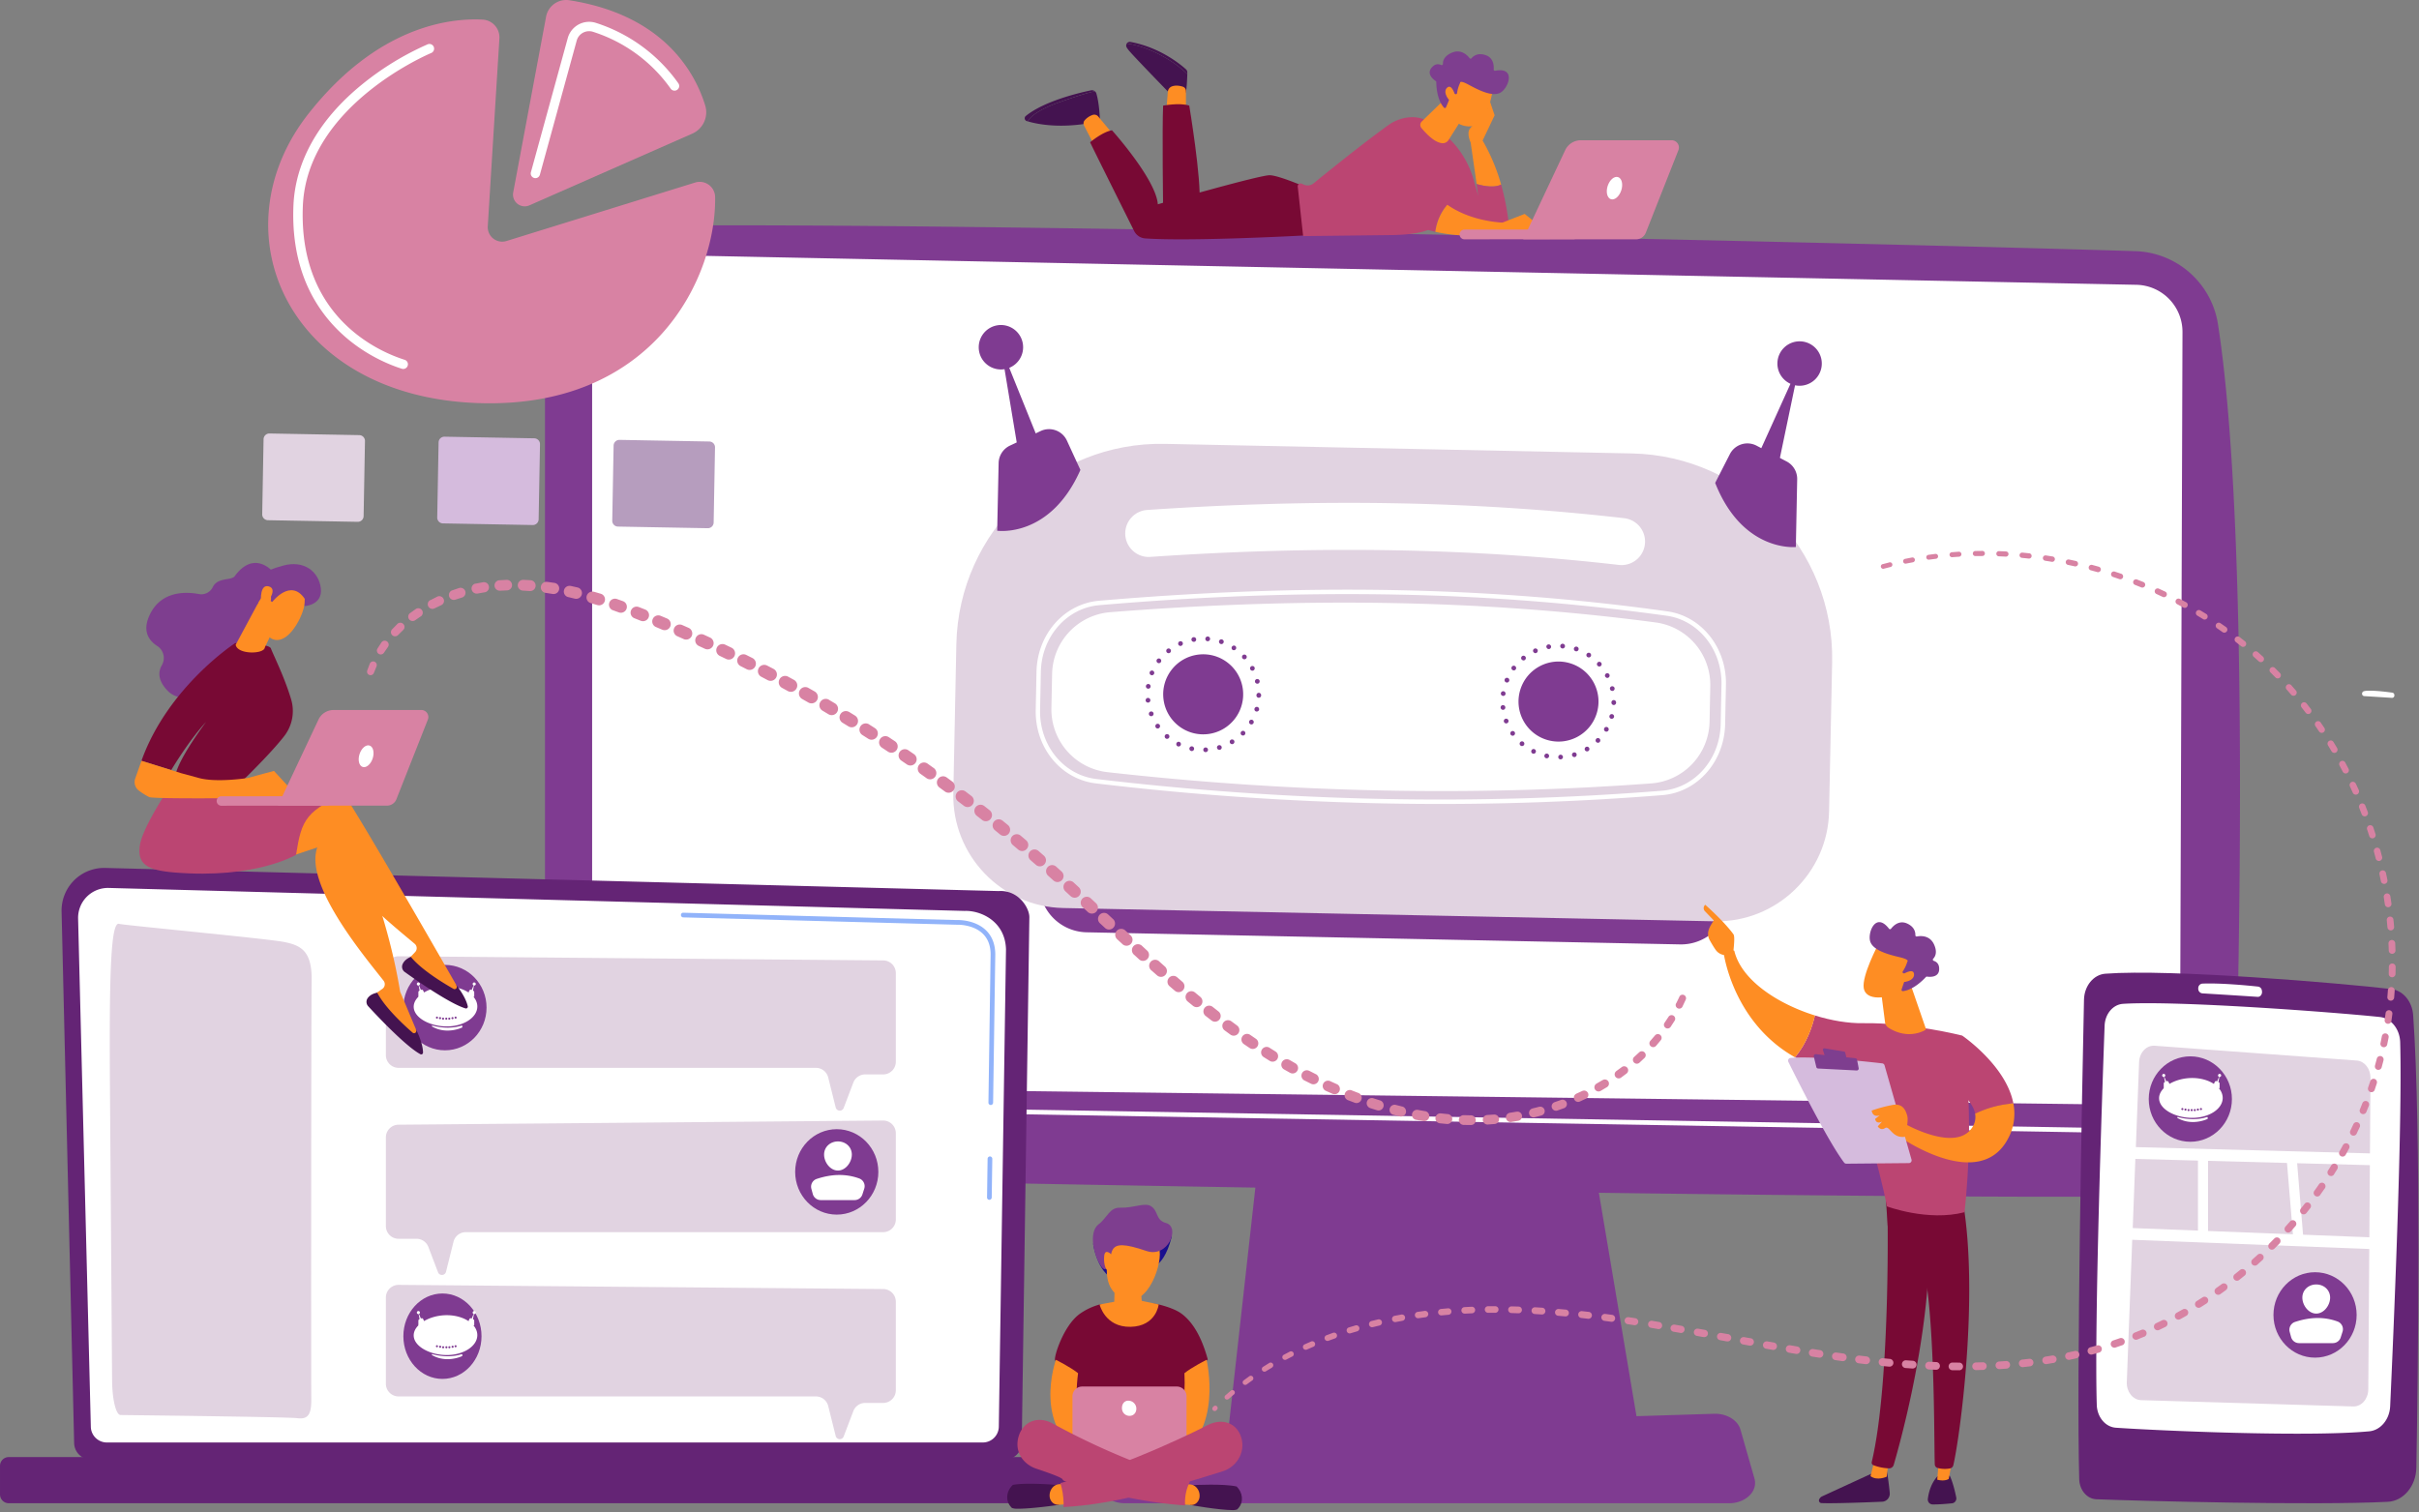 <?xml version="1.0" encoding="UTF-8"?> <svg xmlns="http://www.w3.org/2000/svg" width="531" height="332" viewBox="0 0 531 332" fill="none"><rect x="0" y="0" width="531" height="332" fill="#808080" stroke="none"/><path d="m277.254 245.617-7.809 70.099h90.587l-11.799-70.099h-70.979z" fill="#7F3B91"></path><path d="M119.629 67.897V233.1c0 6.535 2.55 12.812 7.106 17.492a25.026 25.026 0 0 0 17.283 7.563c60.276 1.558 271.093 5.328 328.471 4.482a18.417 18.417 0 0 0 12.661-5.312 18.453 18.453 0 0 0 5.476-12.603c1.105-38.378 2.903-130.667-3.748-173.513a18.982 18.982 0 0 0-6.162-11.3 18.944 18.944 0 0 0-11.949-4.762c-50.504-1.619-273.983-6.753-331.337-5.466a18.188 18.188 0 0 0-12.612 5.474 18.23 18.23 0 0 0-5.189 12.743z" fill="#7F3B91"></path><path d="M129.979 67.094v156.954a14.52 14.52 0 0 0 4.172 10.19 14.491 14.491 0 0 0 10.117 4.327l319.961 3.96a14.103 14.103 0 0 0 10.099-4.045 14.143 14.143 0 0 0 4.229-10.034l.525-155.553a10.344 10.344 0 0 0-2.921-7.23 10.325 10.325 0 0 0-7.137-3.13l-327.573-6.625a11.172 11.172 0 0 0-8.091 3.172 11.205 11.205 0 0 0-3.381 8.014zM480.972 249.028l-350.993-5.98a.53.53 0 0 1-.574-.299.52.52 0 0 1 .151-.63.522.522 0 0 1 .438-.102l350.989 5.989a.526.526 0 0 1 0 1.03l-.011-.008z" fill="#fff"></path><path d="M379.545 330.06H246.967c-3.603 0-6.299-2.567-5.611-5.323l1.701-6.737c.524-2.026 2.737-3.513 5.383-3.595l127.808-3.991c2.762-.087 5.208 1.379 5.809 3.487l3.068 10.725c.796 2.788-1.921 5.434-5.58 5.434zM368.833 207.357l-130.35-2.659a10.581 10.581 0 0 1-7.394-3.256 10.606 10.606 0 0 1-2.945-7.53 10.602 10.602 0 0 1 3.25-7.394 10.58 10.58 0 0 1 7.512-2.951l130.349 2.656a10.582 10.582 0 0 1 7.386 3.254 10.6 10.6 0 0 1 2.948 7.52 10.598 10.598 0 0 1-3.243 7.402 10.575 10.575 0 0 1-7.513 2.958z" fill="#7F3B91"></path><path d="M401.506 178.146c-.262 13.553-11.577 24.416-25.116 24.14l-143.011-2.917c-13.539-.263-24.39-11.59-24.114-25.143l.667-32.78c.504-24.696 21.1-44.493 45.773-43.988l102.529 2.102c24.673.504 44.446 21.123 43.944 45.82l-.672 32.766z" fill="#E1D3E1"></path><path d="M375.271 158.46a13.86 13.86 0 0 1-3.784 9.252 13.837 13.837 0 0 1-9.017 4.296c-38.516 2.84-78.397 2.136-119.375-2.47a13.852 13.852 0 0 1-8.871-4.65 13.876 13.876 0 0 1-3.426-9.418l.152-7.507a13.878 13.878 0 0 1 3.766-9.231 13.848 13.848 0 0 1 8.98-4.315c39.975-3.153 79.901-3.034 119.75 2.25a13.834 13.834 0 0 1 8.665 4.726 13.859 13.859 0 0 1 3.317 9.302l-.157 7.765z" fill="#fff"></path><path d="M265.322 161.152c4.801-.667 8.153-5.105 7.487-9.911-.666-4.807-5.099-8.163-9.9-7.496-4.802.667-8.154 5.104-7.488 9.911.667 4.807 5.099 8.163 9.901 7.496zM350.487 156.664c1.449-4.631-1.127-9.561-5.753-11.011-4.626-1.45-9.551 1.128-10.999 5.759-1.449 4.631 1.126 9.561 5.752 11.011 4.626 1.45 9.551-1.128 11-5.759zM264.138 164.659a.524.524 0 0 1 .491-.544.523.523 0 0 1 .543.499.525.525 0 0 1-.499.525h-.029a.509.509 0 0 1-.506-.48zm-2.641.236a.524.524 0 0 1-.401-.617.525.525 0 0 1 .619-.4.528.528 0 0 1 .399.618.526.526 0 0 1-.525.412l-.092-.013zm5.67-.625a.5.5 0 0 1 .171-.55.507.507 0 0 1 .181-.091.497.497 0 0 1 .392.035.516.516 0 0 1 .209.702.526.526 0 0 1-.305.256.59.59 0 0 1-.157.016.526.526 0 0 1-.491-.368zm-8.68-.421a.527.527 0 0 1-.109-.854.5.5 0 0 1 .375-.13.517.517 0 0 1 .424.745.5.5 0 0 1-.475.289.456.456 0 0 1-.215-.05zm11.528-.704a.529.529 0 0 1 .173-.72.524.524 0 0 1 .709.174.526.526 0 0 1-.174.72.518.518 0 0 1-.283.07.52.52 0 0 1-.425-.244zm-14.174-1.051a.524.524 0 0 1-.05-.733.526.526 0 0 1 .732-.053.526.526 0 0 1 .053.734.53.53 0 0 1-.41.181.497.497 0 0 1-.336-.137l.011.008zm16.649-.741a.525.525 0 0 1 0-.741.526.526 0 0 1 .732 0 .524.524 0 0 1-.172.851.5.5 0 0 1-.206.035.562.562 0 0 1-.365-.153l.011.008zm-18.786-1.624a.525.525 0 0 1 .126-.72.528.528 0 0 1 .73.129.53.53 0 0 1-.136.72.522.522 0 0 1-.302.097.515.515 0 0 1-.428-.234l.01.008zm20.736-.741a.525.525 0 0 1-.192-.709.528.528 0 0 1 .707-.192.524.524 0 0 1-.004.905.527.527 0 0 1-.269.067.465.465 0 0 1-.25-.079l.008.008zm-22.219-2.078a.525.525 0 0 1 .305-.67.525.525 0 0 1 .669.305.525.525 0 0 1-.304.67.717.717 0 0 1-.2.034.521.521 0 0 1-.478-.347l.008.008zm23.524-.694a.5.5 0 0 1-.38-.433.516.516 0 0 1 .262-.513.522.522 0 0 1 .391-.052.526.526 0 0 1 .362.636.527.527 0 0 1-.643.354l.008.008zm-24.259-2.409a.529.529 0 0 1 .462-.573.529.529 0 0 1 .573.462.529.529 0 0 1-.462.573h-.066a.526.526 0 0 1-.514-.47l.007.008zm24.322-1.12v-.068a.522.522 0 0 1 .525-.505.528.528 0 0 1 .504.526v.058a.526.526 0 0 1-.525.504.523.523 0 0 1-.512-.523l.008.008zm-23.818-1.482a.521.521 0 0 1-.448-.583.524.524 0 0 1 .59-.439.528.528 0 0 1 .438.584.524.524 0 0 1-.525.449.165.165 0 0 0-.063-.019l.008.008zm23.503-1.484a.505.505 0 0 1 .378-.62.523.523 0 0 1 .63.378.527.527 0 0 1-.389.631.717.717 0 0 1-.131 0 .507.507 0 0 1-.496-.397l.008.008zm-22.823-1.498a.524.524 0 0 1-.278-.681.524.524 0 0 1 .682-.278.526.526 0 0 1 .263.683.543.543 0 0 1-.494.318.716.716 0 0 1-.181-.05l.008.008zm21.786-1.238a.523.523 0 0 1 .606-.741.513.513 0 0 1 .342.646.523.523 0 0 1-.247.308.547.547 0 0 1-.263.061.53.53 0 0 1-.443-.281l.005.007zm-20.374-1.476a.522.522 0 0 1-.107-.733.522.522 0 0 1 .724-.1.524.524 0 0 1 .108.725.53.53 0 0 1-.425.208.483.483 0 0 1-.305-.108l.005.008zm18.689-.923a.526.526 0 0 1 .034-.733.528.528 0 0 1 .74.034.53.53 0 0 1 .131.373.531.531 0 0 1-.165.358.53.53 0 0 1-.746-.039l.006.007zm-16.655-1.363a.53.53 0 0 1 .082-.731.522.522 0 0 1 .73.079.528.528 0 0 1-.079.731.51.51 0 0 1-.562.058.515.515 0 0 1-.176-.145l.005.008zm14.437-.542a.523.523 0 0 1 .572-.872.527.527 0 0 1 .155.728.533.533 0 0 1-.446.223.522.522 0 0 1-.292-.086l.011.007zm-11.89-1.164a.523.523 0 0 1 .661-.699.525.525 0 0 1 .291.274.524.524 0 0 1-.262.68.417.417 0 0 1-.218.053.523.523 0 0 1-.483-.316l.011.008zm9.27-.131a.527.527 0 0 1-.323-.662.517.517 0 0 1 .264-.298.502.502 0 0 1 .398-.017.507.507 0 0 1 .302.257.495.495 0 0 1 .021.397.507.507 0 0 1-.494.355.403.403 0 0 1-.178-.04l.01.008zm-6.388-.891a.51.51 0 0 1 .235-.523.516.516 0 0 1 .19-.068.523.523 0 0 1 .601.415.524.524 0 0 1-.425.602.356.356 0 0 1-.103 0 .525.525 0 0 1-.509-.434l.011.008zm3.522.297a.525.525 0 0 1-.478-.562.527.527 0 0 1 .565-.478.524.524 0 0 1 .475.565.528.528 0 0 1-.525.478h-.037v-.003zM342.059 166.248a.524.524 0 0 1 .488-.543.523.523 0 0 1 .543.499.522.522 0 0 1-.498.525h-.027a.502.502 0 0 1-.506-.481zm-2.641.237a.526.526 0 0 1-.401-.618.522.522 0 0 1 .946-.173c.074.116.1.256.072.392a.526.526 0 0 1-.525.412l-.092-.013zm5.67-.625a.53.53 0 0 1 .349-.642.5.5 0 0 1 .393.035.508.508 0 0 1 .247.307.524.524 0 0 1-.341.652.572.572 0 0 1-.16.015.518.518 0 0 1-.478-.367h-.01zm-8.68-.421a.504.504 0 0 1-.259-.297.506.506 0 0 1 .03-.394.511.511 0 0 1 .495-.293.515.515 0 0 1 .479.551.503.503 0 0 1-.055.194.503.503 0 0 1-.68.239h-.01zm11.525-.704a.523.523 0 0 1 .176-.72.524.524 0 0 1 .709.173.524.524 0 0 1-.174.72.526.526 0 0 1-.7-.163l-.011-.01zm-14.174-1.051a.525.525 0 0 1-.05-.736.528.528 0 0 1 .733-.05.528.528 0 0 1 .05.733.532.532 0 0 1-.407.179.476.476 0 0 1-.323-.134l-.003.008zm16.649-.741a.534.534 0 0 1-.154-.372.534.534 0 0 1 .154-.372.528.528 0 0 1 .73 0 .529.529 0 0 1 0 .733.487.487 0 0 1-.378.153.562.562 0 0 1-.349-.15l-.003.008zm-18.785-1.624a.525.525 0 0 1 .126-.72.526.526 0 0 1 .729.126.524.524 0 0 1-.136.723.52.52 0 0 1-.302.097.533.533 0 0 1-.415-.234l-.002.008zm20.735-.741a.527.527 0 0 1-.191-.709.526.526 0 0 1 .706-.192.525.525 0 0 1 .194.709.522.522 0 0 1-.467.263.499.499 0 0 1-.236-.079l-.006.008zm-22.221-2.078a.528.528 0 0 1 .305-.67.522.522 0 0 1 .669.304.528.528 0 0 1-.305.67.728.728 0 0 1-.196.035.526.526 0 0 1-.468-.347l-.005.008zm23.526-.694a.505.505 0 0 1-.362-.636.525.525 0 0 1 .635-.363.53.53 0 0 1 .362.636.527.527 0 0 1-.525.376.477.477 0 0 1-.105-.021l-.005.008zm-24.258-2.412a.525.525 0 0 1 .462-.573.527.527 0 0 1 .572.462.528.528 0 0 1-.462.573h-.066a.525.525 0 0 1-.501-.47l-.005.008zm24.321-1.117V154.219a.524.524 0 0 1 .525-.507.527.527 0 0 1 .504.526v.058a.524.524 0 0 1-.525.504.524.524 0 0 1-.499-.531l-.005.008zm-23.82-1.482a.523.523 0 0 1-.446-.583.522.522 0 0 1 .59-.439.528.528 0 0 1 .439.583.533.533 0 0 1-.178.324.531.531 0 0 1-.347.126.105.105 0 0 0-.053-.019l-.005.008zm23.505-1.484a.505.505 0 0 1 .059-.39.52.52 0 0 1 .711-.17.527.527 0 0 1 .238.318.526.526 0 0 1-.389.63.479.479 0 0 1-.131 0 .503.503 0 0 1-.483-.396l-.005.008zm-22.836-1.498a.524.524 0 0 1-.262-.683.522.522 0 0 1 .958.417.544.544 0 0 1-.496.321.8.8 0 0 1-.184-.063l-.016.008zm21.786-1.238a.528.528 0 0 1 .213-.699.52.52 0 0 1 .393-.042.519.519 0 0 1 .305.253.526.526 0 0 1-.21.701.544.544 0 0 1-.263.061.537.537 0 0 1-.417-.282l-.021.008zm-20.373-1.476a.527.527 0 0 1-.108-.734.527.527 0 0 1 .724-.099.524.524 0 0 1 .108.725.526.526 0 0 1-.428.207.484.484 0 0 1-.275-.107l-.021.008zm18.688-.925a.525.525 0 0 1 .207-.837.52.52 0 0 1 .533.871.538.538 0 0 1-.359.134.507.507 0 0 1-.36-.176l-.021.008zm-16.654-1.364a.527.527 0 0 1 .081-.731.529.529 0 0 1 .73.082.529.529 0 0 1-.082.73.502.502 0 0 1-.338.116.521.521 0 0 1-.37-.205l-.021.008zm14.436-.541a.526.526 0 0 1-.144-.715.526.526 0 0 1 .716-.155.526.526 0 0 1 .153.725.533.533 0 0 1-.447.226.492.492 0 0 1-.262-.1l-.016.019zm-11.89-1.162a.525.525 0 0 1 .262-.691.527.527 0 0 1 .688.263.524.524 0 0 1-.262.68.45.45 0 0 1-.218.053.53.53 0 0 1-.454-.313l-.016.008zm9.271-.131a.528.528 0 0 1-.326-.662.523.523 0 0 1 .664-.316.51.51 0 0 1 .302.258.497.497 0 0 1 .021.397.509.509 0 0 1-.493.354.389.389 0 0 1-.153-.039l-.015.008zm-6.389-.891a.51.51 0 0 1 .235-.523.516.516 0 0 1 .19-.068.522.522 0 0 1 .601.415.53.53 0 0 1-.425.602.46.46 0 0 1-.105 0 .527.527 0 0 1-.48-.434l-.016.008zm3.52.297a.528.528 0 0 1-.475-.562.53.53 0 0 1 .183-.356.533.533 0 0 1 .381-.123.53.53 0 0 1 .475.565.526.526 0 0 1-.525.479h-.039v-.003zM224.586 76.343a4.88 4.88 0 0 1-3.098 4.444 4.864 4.864 0 0 1-5.286-1.165 4.876 4.876 0 0 1-.949-5.335 4.87 4.87 0 0 1 9.333 2.055zM218.895 116.526s11.601 1.727 18.268-13.343l-2.961-6.44a4.317 4.317 0 0 0-2.45-2.255 4.324 4.324 0 0 0-3.324.153l-6.746 3.206a4.327 4.327 0 0 0-2.47 3.826l-.317 14.853z" fill="#7F3B91"></path><path d="M220.635 78.516a.281.281 0 0 0-.048-.095.274.274 0 0 0-.452.035.26.26 0 0 0-.033.1.254.254 0 0 0 .008.107l3.572 21.478a1.477 1.477 0 0 0 .854 1.106 1.469 1.469 0 0 0 1.393-.105l1.254-.802a2.566 2.566 0 0 0 1.001-3.129l-7.549-18.695zM390.163 79.72a4.872 4.872 0 0 0 5.724 4.9 4.87 4.87 0 0 0 3.905-3.754 4.88 4.88 0 0 0-4.66-5.924 4.877 4.877 0 0 0-4.969 4.777zM394.211 120.103s-11.659 1.25-17.709-14.076l3.221-6.307a4.325 4.325 0 0 1 5.869-1.865l6.601 3.468a4.326 4.326 0 0 1 2.312 3.923l-.294 14.857z" fill="#7F3B91"></path><path d="m394.531 82.218-4.425 21.223a1.53 1.53 0 0 1-2.381.949l-1.145-.789a2.569 2.569 0 0 1-.871-3.168l8.321-18.38a.265.265 0 0 1 .333-.169.267.267 0 0 1 .168.334z" fill="#7F3B91"></path><path d="M252.029 122.289a5.165 5.165 0 0 1-3.684-8.636 5.159 5.159 0 0 1 3.442-1.68c37.558-2.567 71.822-1.976 104.753 1.805a5.166 5.166 0 0 1 2.62 9.174 5.154 5.154 0 0 1-3.796 1.087c-32.298-3.708-65.948-4.286-102.873-1.763-.16.01-.315.015-.462.013zM303.388 176.391a643.621 643.621 0 0 1-62.826-4.386c-7.699-.914-13.387-7.859-13.208-16.149l.17-8.366c.168-8.227 6.071-14.927 13.731-15.587 45.18-3.881 85.985-3.119 124.747 2.331 7.499 1.051 13.033 7.977 12.862 16.104l-.176 8.653c-.168 8.272-6.097 14.977-13.788 15.592a613.495 613.495 0 0 1-61.512 1.808zm3.557-45.833c-20.946-.426-42.713.347-65.62 2.315-7.165.615-12.685 6.908-12.843 14.635l-.17 8.367c-.158 7.79 5.152 14.31 12.352 15.166 41.784 4.969 83.555 5.833 124.152 2.573 7.195-.579 12.738-6.872 12.896-14.644l.175-8.653c.155-7.633-5.015-14.136-12.031-15.121a494.686 494.686 0 0 0-58.911-4.638z" fill="#fff"></path><path d="M16.274 316.77a3.72 3.72 0 0 0 3.709 3.71h200.596a3.721 3.721 0 0 0 3.709-3.71l1.669-115.401c0-2.039-2.401-6.023-6.8-5.723l-196.045-5.079a9.337 9.337 0 0 0-8.922 5.865 9.368 9.368 0 0 0-.672 3.704l2.756 116.634z" fill="#642475"></path><path d="M19.937 313.204a3.525 3.525 0 0 0 3.51 3.513h192.296a3.513 3.513 0 0 0 2.48-1.031 3.525 3.525 0 0 0 1.03-2.482l1.575-104.759c-.184-6.306-5.707-8.571-9.053-8.437l-187.89-5.045a6.553 6.553 0 0 0-6.273 4.125 6.577 6.577 0 0 0-.467 2.607l2.792 111.509z" fill="#fff"></path><path d="M217.175 263.44a.502.502 0 0 1-.364-.156.521.521 0 0 1-.143-.369l.124-8.498a.524.524 0 0 1 .525-.507.526.526 0 0 1 .506.525l-.126 8.495a.526.526 0 0 1-.522.51zM217.479 242.622a.526.526 0 0 1-.506-.526l.478-32.54c0-1.931-.596-3.476-1.743-4.574-2.142-2.055-5.541-1.95-5.683-1.945l-60.055-1.611a.523.523 0 0 1-.348-.89.489.489 0 0 1 .372-.137l60.021 1.613c.372-.023 3.992-.084 6.401 2.226 1.357 1.314 2.05 3.095 2.061 5.326l-.478 32.551a.528.528 0 0 1-.52.507z" fill="#91B3FA"></path><path d="M68.33 307.4c-.048-8.671-.03-85.334.086-91.966.115-6.632-2.323-7.864-6.071-8.61-3.748-.747-35.369-3.695-36.185-3.976-1.838-.625-2.208 10.931-2.024 36.022.137 18.847.365 49.9.47 64.179.031 4.251.853 7.62 1.86 7.638 7.613.087 36.777.442 38.716.686 2.237.292 3.166-.534 3.147-3.973zM84.703 212.749v18.919a2.795 2.795 0 0 0 2.788 2.793h91.605a2.79 2.79 0 0 1 2.706 2.115l1.645 6.587c.048.19.155.36.305.486a.919.919 0 0 0 1.446-.383l2.118-5.565a2.788 2.788 0 0 1 2.607-1.798h3.937a2.788 2.788 0 0 0 2.787-2.79v-19.444a2.795 2.795 0 0 0-2.766-2.794l-106.37-.914a2.794 2.794 0 0 0-2.808 2.788zM196.647 248.828v18.919c0 .367-.072.73-.213 1.068a2.782 2.782 0 0 1-2.577 1.722h-91.605a2.791 2.791 0 0 0-2.706 2.116l-1.643 6.59a.923.923 0 0 1-1.393.547.92.92 0 0 1-.36-.445l-2.116-5.555a2.788 2.788 0 0 0-2.604-1.797h-3.937a2.789 2.789 0 0 1-2.788-2.793v-19.444a2.791 2.791 0 0 1 2.75-2.812l106.373-.914a2.789 2.789 0 0 1 2.819 2.798z" fill="#E1D3E1"></path><path d="M1.93 330.058H234.57a1.928 1.928 0 0 0 1.927-1.929v-6.283a1.928 1.928 0 0 0-1.927-1.928H1.929a1.927 1.927 0 0 0-1.926 1.928v6.283c0 1.065.862 1.929 1.926 1.929z" fill="#642475"></path><path d="M97.674 230.611c5.042 0 9.129-4.199 9.129-9.378s-4.087-9.378-9.13-9.378c-5.04 0-9.128 4.199-9.128 9.378s4.087 9.378 9.129 9.378z" fill="#7F3B91"></path><path d="M94.937 225.18c.682.197 3.559.922 6.394 0a.113.113 0 0 1 .055-.004c.018.002.036.01.051.021a.112.112 0 0 1 .048.096v.215a.115.115 0 0 1-.017.065.118.118 0 0 1-.051.043c-.493.223-3.57 1.495-6.562-.226a.116.116 0 0 1-.06-.102.114.114 0 0 1 .014-.048.115.115 0 0 1 .032-.038.113.113 0 0 1 .046-.022.14.14 0 0 1 .05 0zM92.18 216.044a.343.343 0 0 1-.407.338.34.34 0 0 1-.248-.467.34.34 0 0 1 .556-.11.34.34 0 0 1 .1.239zM91.838 218.874s.81.102 1.257-.959l-.218-.447a.307.307 0 0 0-.07-.096.296.296 0 0 0-.336-.043l-.468.234a.298.298 0 0 0-.165.262v1.049z" fill="#fff"></path><path d="m91.868 216.215.307 1.647.341-.226-.614-1.435a.015.015 0 0 0-.01-.008.015.015 0 0 0-.013 0 .015.015 0 0 0-.01.008.02.02 0 0 0-.001.014zM103.756 216.044a.338.338 0 0 0 .209.317.34.34 0 0 0 .467-.247.343.343 0 0 0-.575-.31.343.343 0 0 0-.101.24zM104.098 218.874s-.814.102-1.26-.96l.218-.446a.297.297 0 0 1 .292-.171c.04.003.079.014.115.031l.467.234a.31.31 0 0 1 .168.263v1.049z" fill="#fff"></path><path d="m104.067 216.215-.31 1.647-.341-.226.614-1.435a.024.024 0 0 1 .011-.006.017.017 0 0 1 .012.001c.004.001.007.004.01.007a.021.021 0 0 1 .004.012zM98.078 216.614c-3.698 0-7.266 2.015-7.266 4.43 0 2.415 3.568 4.32 7.266 4.32s6.698-1.96 6.698-4.375-2.997-4.375-6.698-4.375zm-2.155 7.045a.232.232 0 0 1-.213-.14.23.23 0 0 1 .299-.3.232.232 0 0 1 .14.214c0 .06-.024.117-.066.159a.224.224 0 0 1-.16.067zm.68.115a.229.229 0 1 1 .212-.141.224.224 0 0 1-.212.141zm.682.113a.217.217 0 0 1-.094-.01.22.22 0 0 1-.139-.124.228.228 0 1 1 .233.134zm.68 0a.228.228 0 1 1 .228-.228.226.226 0 0 1-.239.228h.011zm.682 0a.217.217 0 0 1-.094-.01.222.222 0 0 1-.138-.124.227.227 0 0 1 .055-.263.224.224 0 0 1 .177-.057.227.227 0 0 1 .204.227.227.227 0 0 1-.204.227zm.68-.113a.229.229 0 1 1 .212-.141.224.224 0 0 1-.212.141zm.683-.115a.233.233 0 0 1-.213-.14.23.23 0 0 1 .299-.3.231.231 0 0 1 .073.373.222.222 0 0 1-.159.067z" fill="#fff"></path><path d="M84.703 284.895v18.918a2.787 2.787 0 0 0 2.787 2.791h91.606a2.792 2.792 0 0 1 2.706 2.102l1.645 6.587a.914.914 0 0 0 .305.486.917.917 0 0 0 1.446-.381l2.118-5.565a2.793 2.793 0 0 1 2.607-1.8h3.937a2.785 2.785 0 0 0 2.787-2.772v-19.444a2.793 2.793 0 0 0-2.766-2.79l-106.37-.915a2.786 2.786 0 0 0-2.808 2.783z" fill="#E1D3E1"></path><path d="M97.122 302.76c4.737 0 8.577-4.199 8.577-9.378s-3.84-9.378-8.577-9.378-8.577 4.199-8.577 9.378 3.84 9.378 8.577 9.378z" fill="#7F3B91"></path><path d="M94.937 297.331c.682.197 3.559.922 6.394 0a.11.11 0 0 1 .054-.004.107.107 0 0 1 .051.02.129.129 0 0 1 .036.041.112.112 0 0 1 .013.053v.219a.115.115 0 0 1-.068.105c-.493.226-3.57 1.495-6.562-.224a.116.116 0 0 1-.06-.102.112.112 0 0 1 .046-.087.1.1 0 0 1 .045-.021.107.107 0 0 1 .05 0zM92.18 288.192a.34.34 0 1 1-.68 0 .34.34 0 0 1 .68 0zM91.838 291.009s.81.105 1.257-.959l-.218-.444a.295.295 0 0 0-.292-.171.273.273 0 0 0-.115.032l-.467.233a.3.3 0 0 0-.165.263v1.046z" fill="#fff"></path><path d="m91.867 288.361.307 1.65.341-.226-.614-1.435a.026.026 0 0 0-.009-.008.024.024 0 0 0-.012 0 .019.019 0 0 0-.01.007.017.017 0 0 0-.003.012zM103.756 288.192a.345.345 0 0 0 .211.316c.062.026.13.033.197.019a.342.342 0 1 0-.408-.335zM104.098 291.009s-.814.105-1.26-.959l.218-.444a.3.3 0 0 1 .407-.139l.467.234a.304.304 0 0 1 .168.263v1.045z" fill="#fff"></path><path d="m104.067 288.361-.31 1.65-.341-.226.614-1.435c.008-.021.04-.01.037.011zM98.078 288.768c-3.698 0-7.266 2.015-7.266 4.432 0 2.418 3.568 4.32 7.266 4.32s6.698-1.96 6.698-4.377c0-2.418-2.997-4.375-6.698-4.375zm-2.155 7.047a.239.239 0 0 1-.128-.037.23.23 0 0 1-.099-.235.229.229 0 0 1 .453.043.229.229 0 0 1-.226.221v.008zm.68.113a.229.229 0 1 1 .05-.455.229.229 0 0 1-.05.455zm.682.113a.232.232 0 0 1-.213-.14.23.23 0 0 1 .05-.25.23.23 0 0 1 .25-.05.233.233 0 0 1 .139.214.225.225 0 0 1-.226.218v.008zm.68 0a.228.228 0 0 1-.145-.38.228.228 0 1 1 .24.37.233.233 0 0 1-.095.01zm.682 0a.232.232 0 0 1-.213-.14.23.23 0 0 1 .3-.3.232.232 0 0 1 .14.214.225.225 0 0 1-.226.218v.008zm.68-.113a.229.229 0 1 1 .095-.01c-.03.01-.063.013-.095.01zm.683-.113a.24.24 0 0 1-.128-.037.23.23 0 0 1-.1-.235.228.228 0 0 1 .312-.168.223.223 0 0 1 .073.367.23.23 0 0 1-.157.065v.008z" fill="#fff"></path><path d="M183.678 266.686c5.042 0 9.129-4.199 9.129-9.378s-4.087-9.378-9.129-9.378-9.129 4.199-9.129 9.378 4.087 9.378 9.129 9.378z" fill="#7F3B91"></path><path d="M186.985 253.508c0 1.684-1.362 3.503-3.047 3.503s-3.04-1.819-3.04-3.503c0-1.684 1.365-2.89 3.048-2.89 1.682 0 3.039 1.206 3.039 2.89zM180.156 263.498h7.441a1.803 1.803 0 0 0 1.714-1.253l.402-1.254a1.801 1.801 0 0 0-1.087-2.238c-3.029-1.109-6.16-.967-9.365.099a1.799 1.799 0 0 0-1.15 2.179l.308 1.135a1.801 1.801 0 0 0 1.737 1.332z" fill="#fff"></path><path d="M457.462 219.504c-.394 18.562-1.667 82.583-1.05 105.27.066 2.404 1.711 4.332 3.764 4.411 10.15.389 47.361 1.377 63.963.56 3.46-.171 6.208-3.45 6.281-7.502.344-19.481 1.105-74.277-.703-99.378-.218-3.006-2.234-5.402-4.798-5.702-11.053-1.295-48.425-4.467-62.769-3.371-2.596.197-4.625 2.677-4.688 5.712z" fill="#642475"></path><path d="M461.988 225.201c-.546 14.977-2.268 64.817-1.722 83.247.078 2.694 1.892 4.872 4.199 5.029 9.45.649 41.734 2.079 55.612.789 2.498-.234 4.462-2.599 4.593-5.518.703-15.282 2.722-61.691 2.197-79.913-.084-2.906-2.005-5.282-4.481-5.539-10.236-1.077-44.529-3.637-56.319-2.891-2.218.121-3.985 2.202-4.079 4.796zM482.545 217.034a1.011 1.011 0 0 0 .867 1.07c2.396.147 9.149.565 12.168.77.596.039 1.063-.586.95-1.272l-.021-.118a.977.977 0 0 0-.814-.862c-2.039-.221-8.194-.828-12.273-.657a1.007 1.007 0 0 0-.877 1.069z" fill="#fff"></path><path d="m484.688 270.28 18.635.728-1.299-15.663-17.336-.463v15.398zM505.55 271.095l14.554.567.111-15.834-15.967-.425 1.302 15.692zM520.233 253.243l.118-16.588c0-2.008-1.312-3.679-3.021-3.8l-44.359-3.248c-1.798-.131-3.341 1.49-3.412 3.6l-.711 18.656 51.385 1.38zM482.481 254.824l-13.743-.367-.578 15.179 14.321.56v-15.372zM468.049 272.214l-1.192 31.268c-.082 2.102 1.333 3.889 3.15 3.942l46.555 1.384c1.801.053 3.289-1.634 3.305-3.744l.218-30.824-52.036-2.026z" fill="#E1D3E1"></path><path d="M480.805 250.691c5.042 0 9.129-4.198 9.129-9.378 0-5.179-4.087-9.377-9.129-9.377s-9.129 4.198-9.129 9.377c0 5.18 4.087 9.378 9.129 9.378z" fill="#7F3B91"></path><path d="M478.069 245.26c.68.197 3.56.925 6.394 0a.12.12 0 0 1 .143.059.125.125 0 0 1 .012.054v.215a.116.116 0 0 1-.068.108c-.493.224-3.57 1.495-6.562-.226a.12.12 0 0 1-.044-.043.121.121 0 0 1-.016-.059.118.118 0 0 1 .141-.108zM475.306 236.124a.346.346 0 0 1-.212.316.349.349 0 0 1-.197.019.347.347 0 0 1-.268-.27.344.344 0 0 1 .338-.407.339.339 0 0 1 .339.342zM474.969 238.941s.811.105 1.257-.959l-.215-.447a.307.307 0 0 0-.41-.139l-.467.233a.301.301 0 0 0-.165.263v1.049z" fill="#fff"></path><path d="m474.998 236.292.307 1.65.341-.229-.614-1.432a.016.016 0 0 0-.009-.007.017.017 0 0 0-.012-.001c-.004.001-.007.004-.01.007a.027.027 0 0 0-.003.012zM486.887 236.124a.34.34 0 0 0 .408.335.341.341 0 1 0-.408-.335zM487.229 238.941s-.814.105-1.26-.959l.218-.447a.304.304 0 0 1 .406-.139l.468.234c.049.024.09.062.119.108.03.046.047.099.049.154v1.049z" fill="#fff"></path><path d="m487.211 236.292-.309 1.65-.341-.229.614-1.432a.016.016 0 0 1 .009-.011.022.022 0 0 1 .014-.002.027.027 0 0 1 .012.009c.002.005.003.01.001.015zM481.211 236.691c-3.699 0-7.266 2.016-7.266 4.433 0 2.418 3.567 4.317 7.266 4.317 3.698 0 6.698-1.957 6.698-4.375 0-2.417-2.997-4.375-6.698-4.375zm-2.155 7.045a.225.225 0 0 1-.222-.27.235.235 0 0 1 .062-.116.235.235 0 0 1 .116-.062.23.23 0 0 1 .13.013.228.228 0 0 1 .14.209.226.226 0 0 1-.226.226zm.68.116a.227.227 0 0 1-.211-.142.22.22 0 0 1-.013-.132.223.223 0 0 1 .179-.179.222.222 0 0 1 .132.013.22.22 0 0 1 .102.084.224.224 0 0 1 .039.127.222.222 0 0 1-.066.162.232.232 0 0 1-.162.067zm.682.113a.23.23 0 0 1-.165-.39.232.232 0 0 1 .117-.063.222.222 0 0 1 .132.013.23.23 0 0 1-.084.44zm.68 0a.232.232 0 0 1-.211-.142.228.228 0 1 1 .439-.087.222.222 0 0 1-.14.212.242.242 0 0 1-.088.017zm.682 0a.23.23 0 0 1-.227-.272.237.237 0 0 1 .062-.118.232.232 0 0 1 .117-.063.22.22 0 0 1 .132.013.223.223 0 0 1 .103.084.221.221 0 0 1 .039.127c0 .06-.024.118-.066.161a.233.233 0 0 1-.16.068zm.68-.113a.232.232 0 0 1-.211-.142.228.228 0 1 1 .439-.087.222.222 0 0 1-.14.212.242.242 0 0 1-.088.017zm.683-.116a.225.225 0 0 1-.222-.27.227.227 0 0 1 .308-.165.227.227 0 0 1 .073.369.227.227 0 0 1-.159.066z" fill="#fff"></path><path d="M508.182 298.09c5.041 0 9.129-4.198 9.129-9.377 0-5.18-4.088-9.378-9.129-9.378-5.042 0-9.129 4.198-9.129 9.378 0 5.179 4.087 9.377 9.129 9.377z" fill="#7F3B91"></path><path d="M511.489 284.911c0 1.687-1.362 3.505-3.047 3.505s-3.047-1.818-3.047-3.505c0-1.687 1.364-2.891 3.047-2.891 1.682 0 3.047 1.206 3.047 2.891zM504.662 294.903h7.439a1.8 1.8 0 0 0 1.714-1.253l.401-1.254a1.806 1.806 0 0 0-1.086-2.241c-3.029-1.109-6.158-.964-9.366.102a1.801 1.801 0 0 0-1.149 2.176l.309 1.138a1.801 1.801 0 0 0 1.738 1.332z" fill="#fff"></path><path d="M518.499 152.298a.524.524 0 0 0 .438.542c1.215.076 4.638.286 6.168.389a.537.537 0 0 0 .39-.211.52.52 0 0 0 .09-.433v-.058a.506.506 0 0 0-.414-.439c-1.649-.241-5.145-.63-6.221-.331a.557.557 0 0 0-.451.541z" fill="url(#l4hu1foy6a)"></path><path d="M100.154 216.246c-.042-.016-22.723-39.776-25.786-43.518a2.382 2.382 0 0 0-2.12-.854l-6.332.754-7.435 16.105 12.388-7.224c-1.225 8.488 14.7 21.103 20.148 25.704a1.256 1.256 0 0 1 .1 1.839l-2.179 2.283c3.578 3.632 7.704 5.962 12.366 7.04l-1.15-2.129z" fill="#FE8D23"></path><path d="M90.198 210.1s-1.39.45-1.86 1.69a1.415 1.415 0 0 0 .524 1.634c2.29 1.645 9.843 6.948 13.329 7.986a.395.395 0 0 0 .493-.466c-.178-.812-.755-2.43-2.624-4.8l.168.339a.49.49 0 0 1-.373.697.487.487 0 0 1-.297-.056c-2.323-1.319-7.07-4.202-9.36-7.024z" fill="#441350"></path><path d="M91.319 226.01c-.037-.026-3.439-8.232-3.478-8.256-3.118-19.016-10.73-35.301-12.985-39.587a2.37 2.37 0 0 0-1.903-1.264l-6.352-.544-10.538 14.265 13.59-4.561c-2.916 8.061 10.122 23.648 14.537 29.253a1.252 1.252 0 0 1 .086 1.44 1.25 1.25 0 0 1-.349.37l-2.596 1.795c2.772 4.28 6.342 7.399 10.688 9.399l-.7-2.31z" fill="#FE8D23"></path><path d="M82.817 217.97s-1.454.158-2.166 1.277a1.414 1.414 0 0 0 .192 1.708c1.91 2.073 8.236 8.797 11.439 10.51.06.032.128.048.197.046a.402.402 0 0 0 .332-.206.394.394 0 0 0 .048-.197c0-.828-.262-2.53-1.596-5.229l.095.365a.485.485 0 0 1-.508.61.48.48 0 0 1-.28-.121c-2.015-1.75-6.084-5.536-7.753-8.763z" fill="#441350"></path><path d="M36.877 173.356s-5.746 8.556-6.218 12.458c-.473 3.902 1.59 5.255 7.611 5.751 17.899 1.48 26.72-3.888 26.72-3.888 1.224-7.815 2.1-9.804 12.322-14.053 0 0-12.933 1.028-15.537.016-2.603-1.012-24.898-.284-24.898-.284z" fill="#BB4572"></path><path d="M59.792 125.421s-4.003-4.73-8.258 1.074c-.769 1.051-3.73.187-4.814 2.392a2.795 2.795 0 0 1-3.018 1.552c-3.105-.572-8.179-.62-10.685 4.249-1.911 3.718-.436 5.894 1.477 7.134a3.138 3.138 0 0 1 1.05 4.204c-.813 1.385-.968 3.261 1.137 5.518 4.711 5.058 14.04-3.208 14.04-3.208l7.407-17.521 1.664-5.394z" fill="#7E3E8F"></path><path d="M52.417 172.224s6.69-6.38 9.974-10.603a8.968 8.968 0 0 0 1.515-8.069c-1.502-5.071-4.176-10.324-4.418-11.141-.375-1.254-7.874-1.201-7.874-1.201s-14.764 9.591-20.565 25.84l6.535 2.031s3.856-6.474 7.665-10.592c0 0-6.59 8.716-6.825 12.284l13.993 1.451z" fill="#780934"></path><path d="m65.166 174.73-5.029-5.465-5.806 1.563s-6.769 1.051-10.643 0l-3.874-1.051-8.757-2.73-1.375 3.892a2.344 2.344 0 0 0 .856 2.69c.697.521 1.436.982 2.21 1.38 1.155.504 26.563.16 26.563.16l5.855-.439zM56.779 132.179l-5.043 9.386c.334 2.049 5.489 2.102 6.287.885.075-.128.129-.269.157-.415l3.03-6.272c.128-.612-1.547-2.672-2.1-2.967l-2.003-1.066c-.783-.413 2.438-.445-.328.449z" fill="#FE8D23"></path><path d="M66.983 129.977s.57 3.171-1.919 7.202c-2.488 4.031-4.971 3.852-6.231 2.412-1.26-1.44-2.767-3.833-2.081-7.854.684-4.02 9.373-5.807 10.23-1.76z" fill="#FE8D23"></path><path d="M59.767 132.163s4.031-5.3 7.126-.68l-.052 1.597s4.026-.189 3.588-3.902c-.439-3.712-3.722-6.251-8.279-4.992-4.557 1.258-7.218 2.714-7.733 5.88-.514 3.167 2.066 2.67 2.066 2.67s.987-2.186 2.179-2.333c1.191-.147.76 1.576.76 1.576l.345.184z" fill="#7E3E8F"></path><path d="M58.848 132.032s2.1-2.712.186-3.274c-1.913-.562-1.837 2.656-1.706 3.855l1.52-.581z" fill="#FE8D23"></path><path d="M48.523 176.909h.053l23.127-.027a1.034 1.034 0 0 0 0-2.07l-23.125.023a1.035 1.035 0 0 0-1.017 1.012 1.04 1.04 0 0 0 .965 1.062h-.003z" fill="#D882A3"></path><path d="M92.494 155.888h-19.26a3.673 3.673 0 0 0-3.321 2.102l-8.903 18.9h23.935a2.227 2.227 0 0 0 2.074-1.414l6.903-17.489a1.54 1.54 0 0 0-1.428-2.099z" fill="#D882A3"></path><path d="M78.922 165.578c-.417 1.298-.108 2.56.688 2.817.795.258 1.785-.588 2.202-1.886.417-1.298.108-2.56-.69-2.815-.798-.254-1.782.586-2.2 1.884z" fill="#fff"></path><path d="M414.141 322.664s.457 2.588.683 5.15a1.778 1.778 0 0 1-.437 1.315 1.76 1.76 0 0 1-1.251.595c-3.412.142-10.696.418-13.31.302a.572.572 0 0 1-.504-.788c.12-.308.356-.556.656-.694l12.037-5.539 2.126-.341z" fill="#441350"></path><path d="m414.518 321.137-.368 3.096s-2.1.982-3.548-.124l.874-3.447 3.042.475z" fill="#FE8D23"></path><path d="M414.241 262.952c.158.809.851 40.333-3.37 58.046a.603.603 0 0 0 .352.699c1.099.423 2.261.66 3.438.699a1.048 1.048 0 0 0 1.026-.744c1.205-4.109 6.988-24.699 7.741-44.369.842-21.977 0-.747 0-.747l-.494-13.587-8.693.003z" fill="#780934"></path><path d="M427.992 324.009s.725 1.314 1.428 4.777a1.069 1.069 0 0 1-.186.855 1.067 1.067 0 0 1-.759.435c-1.126.11-2.858.263-4.244.242a1.066 1.066 0 0 1-1.008-.752 1.078 1.078 0 0 1-.042-.444c.155-1.269.633-3.347 2.1-4.966l2.711-.147z" fill="#441350"></path><path d="m428.631 320.036-.859 4.68s-.847.631-2.522.173l.407-5.034 2.974.181z" fill="#FE8D23"></path><path d="M430.944 264.166c3.451 20.852-.748 51.54-2.166 57.544a.928.928 0 0 1-.756.709 6.246 6.246 0 0 1-2.7-.107.857.857 0 0 1-.615-.789c-.191-4.855.153-34.668-3.065-46.447a2.665 2.665 0 0 0-1.032-1.477l-6.242-4.443-.477-7.182 17.053 2.192z" fill="#780934"></path><path d="M408.949 224.655c10.345-.171 21.76 2.716 21.76 2.716 3.081 18.013.525 38.786.525 38.786-8.008 2.102-17.043-1.285-17.043-1.285-1.331-7.528-7.541-28.714-7.541-28.714-5.053-.628-9.216-2.102-12.646-4.017 2.625-3.035 3.85-6.898 4.386-9.181 3.669 1.135 7.37 1.744 10.559 1.695z" fill="#BB4572"></path><path d="M378.398 209.399a1.981 1.981 0 0 1 2.302-.649c1.523 6.437 9.502 11.658 17.705 14.207-.525 2.283-1.77 6.146-4.386 9.181-13.607-7.66-15.621-22.739-15.621-22.739z" fill="#FE8D23"></path><path d="M378.644 209.711c-.107.339 1.124.854 1.838-.525.026-.662.427-3.505.034-4.047-2.1-2.89-6.197-6.484-6.197-6.484a.978.978 0 0 0-.124 1.353l1.985 2.068c-.415.751-.922 1.384-1.158 2.291a2.78 2.78 0 0 0 .276 2.049c.349.628.824 1.443 1.273 2.082a2.745 2.745 0 0 0 2.073 1.213z" fill="#FE8D23"></path><path d="m377.056 203.413 1.808 1.534.567 1.527-1.611 1.789s-.541-3.029-.945-3.678c-.404-.649-.192-.98.181-1.172z" fill="#FE8D23"></path><path d="m426.742 237.396 3.969-10.027s9.662 6.569 11.25 14.906a22.867 22.867 0 0 0-8.4 2.252c-.714-3.934-6.819-7.131-6.819-7.131z" fill="#BB4572"></path><path d="M418.295 246.831s10.848 6.138 14.51.896a4.13 4.13 0 0 0 .753-3.2 22.861 22.861 0 0 1 8.4-2.252 11.5 11.5 0 0 1-1.25 7.883c-6.41 11.74-23.849-.649-23.849-.649l1.436-2.678z" fill="#FE8D23"></path><path d="m419.602 254.609-5.921-20.698a.598.598 0 0 0-.509-.433 271.143 271.143 0 0 0-7.77-.788c-4.323-.366-9.341-.663-12.336-.41a.6.6 0 0 0-.558.586.603.603 0 0 0 .062.286c1.706 3.455 8.722 17.508 12.237 22.111a.617.617 0 0 0 .488.242l13.735-.129a.612.612 0 0 0 .473-.244.592.592 0 0 0 .11-.25.586.586 0 0 0-.011-.273z" fill="#D5BBDD"></path><path d="m404.793 230.89-4.291-.718a.315.315 0 0 0-.353.246.295.295 0 0 0 .009.156l.425 1.288a.304.304 0 0 0 .262.21l4.129.552a.306.306 0 0 0 .341-.376l-.262-1.124a.3.3 0 0 0-.26-.234z" fill="#7E3E8F"></path><path d="m408 234.526-.352-1.839a.428.428 0 0 0-.132-.233.426.426 0 0 0-.243-.111l-8.662-.88a.422.422 0 0 0-.363.145.422.422 0 0 0-.094.38l.551 2.297a.43.43 0 0 0 .392.325l8.472.429a.433.433 0 0 0 .34-.152.43.43 0 0 0 .091-.361z" fill="#7E3E8F"></path><path d="M418.177 249.596s.824-3.395.491-4.599c-.333-1.203-.976-2.753-3.123-2.409a31.372 31.372 0 0 0-4.686 1.251s.129 1.576 1.762 1.051l-1.011.788s.144 1.256 1.522.583l-.942 1.051s.593 1.033 1.609.371c1.016-.662 1.491 2.323 4.378 1.913zM419.427 216.246l3.291 9.53a.345.345 0 0 1-.154.413c-.898.497-4.132 1.931-8.027-.541a1.625 1.625 0 0 1-.743-1.154l-1.065-8.248h6.698z" fill="#FE8D23"></path><path d="M412.267 207.42s-3.614 6.811-3.15 9.562c.465 2.751 4.943 2.554 8.856.32l2.733-7.357-8.439-2.525z" fill="#FE8D23"></path><path d="M417.799 213.69a.29.29 0 0 1-.157-.177.281.281 0 0 1 .033-.233 7.39 7.39 0 0 0 1.006-2.139s.651-.415-1.654-.967c-2.305-.552-5.738-1.409-6.46-3.371-.703-1.913 1.145-6.727 4.095-2.891a.282.282 0 0 0 .446 0c.483-.63 1.756-1.939 3.52-1.145 1.654.741 1.838 1.952 1.817 2.564a.268.268 0 0 0 .023.122.294.294 0 0 0 .073.101.292.292 0 0 0 .234.064c.835-.161 2.84-.297 3.775 1.76.771 1.697.262 2.657-.187 3.127a.28.28 0 0 0-.001.389c.034.035.076.06.122.073.549.171 1.257.636 1.186 1.924-.097 1.779-2.099 1.624-2.651 1.542a.286.286 0 0 0-.262.087c-.486.525-2.672 2.822-5.04 3.098a.286.286 0 0 1-.296-.376l1.023-2.98a.277.277 0 0 0-.152-.349l-.493-.223z" fill="#7E3E8F"></path><path d="M417.39 214.113s2.572-1.766 2.761-.279c.189 1.487-2.318 2.157-3.559 1.6l.798-1.321z" fill="#FE8D23"></path><path d="M243.317 270.545c-.052.1-3.362 2.536-3.362 2.536s.732 5.234 3.698 7.299c3.263 2.273 7.875-1.87 7.875-1.87s3.674.872 5.617-6.769c.446-1.753-2.137-1.9-5.25-1.577-4.026.416-8.578.381-8.578.381z" fill="url(#oicwzkmnjb)"></path><path d="M237.135 288.397a13.933 13.933 0 0 1 4.241-1.976c.57-.155 3.649.741 5.549.697 2.625-.061 5.268-1.251 7.42-.712 2.153.538 3.888 1.229 4.898 1.949 3.024 2.152 4.801 6.167 5.882 10.143a13.822 13.822 0 0 1-4.627 3.043l-.475 19.328-11.418 5.849-13.032-6.55.467-18.89s-4.139-1.929-4.444-2.628c-.304-.699 1.888-7.741 5.539-10.253z" fill="#780934"></path><path d="M231.788 298.563s-5.546 15.39 7.087 21.715c2.625-.35 1.617-4.714 1.617-4.714s-5.496-1.217-3.845-14.055c-1.507-1.254-4.859-2.946-4.859-2.946zM264.857 298.563s3.817 16.065-7.087 21.715c-2.624-.35-1.614-4.714-1.614-4.714s4.428-2.184 3.843-14.055c1.506-1.254 4.858-2.946 4.858-2.946z" fill="#FE8D23"></path><path d="M258.319 304.431h-20.76a2.14 2.14 0 0 0-2.139 2.141v12.644a2.14 2.14 0 0 0 2.139 2.142h20.76a2.14 2.14 0 0 0 2.139-2.142v-12.644a2.14 2.14 0 0 0-2.139-2.141z" fill="#D882A3"></path><path d="M271.452 326.379c-2.863-.659-9.486-.305-9.486-.305l-.262.731-.446 3.628s6.299 1.138 9.415 1.136c.296.001.591-.043.874-.132.092-.083.179-.171.262-.263 1.31-1.447.93-3.565-.357-4.795z" fill="#441350"></path><path d="m260.053 325.869 1.121.047a2.157 2.157 0 0 1 1.575.818c.413.512.619 1.161.577 1.818a2.089 2.089 0 0 1-.606 1.385 1.704 1.704 0 0 1-1.313.499l-1.714-.124.36-4.443z" fill="#FE8D23"></path><path d="M222.344 326.03c2.887-.57 9.491 0 9.491 0l.262.738.355 3.642s-6.334.943-9.45.846a2.975 2.975 0 0 1-.866-.158 3.826 3.826 0 0 1-.262-.278c-1.292-1.495-.859-3.6.47-4.79z" fill="#441350"></path><path d="M233.743 325.869h-1.123a2.156 2.156 0 0 0-1.596.767 2.658 2.658 0 0 0-.622 1.803c.01.523.214 1.023.572 1.403a1.725 1.725 0 0 0 1.313.539l1.719-.071-.263-4.441z" fill="#FE8D23"></path><path d="M272.24 314.999c-1.312-2.993-4.478-3.479-7.184-2.081-.047.063-17.176 8.852-32.285 12.704.426 1.402.662 2.853.704 4.317 0 .324 0 .642-.016.957 11.586-.594 24.148-4.467 34.962-7.862 3.355-1.082 5.26-4.716 3.819-8.035z" fill="#BB4572"></path><path d="M260.133 330.168a9.997 9.997 0 0 1 .976-4.674c.019-.066.042-.129.063-.195a128.39 128.39 0 0 1-3.441-1.127c-10.727-3.679-18.898-7.386-26.723-11.659-3.034-1.66-6.485-.546-7.457 3.048-.866 3.209 1.05 5.947 3.938 6.911 8.646 2.89 4.144 2.078 6.966 2.99 7.585 2.346 17.021 4.485 25.704 5.069a4.592 4.592 0 0 1-.026-.363z" fill="#BB4572"></path><path d="M241.377 286.421s1.155 4.993 6.756 4.901c5.706-.103 6.213-4.916 6.213-4.916l-3.725-.789-.312-4.157-5.606.416-.105 3.941-3.221.604z" fill="#FE8D23"></path><path d="M245.489 269.67s-6.426 12.458 1.197 15.482c5.375 2.131 8.745-8.274 7.74-11.091-1.554-4.359-2.577-3.841-2.577-3.841l-6.36-.55z" fill="#FE8D23"></path><path d="M255.968 268.535c3.174.873.462 7.765-4.317 6.133-4.78-1.632-6.657-1.606-7.402-.292-.746 1.314-.903 5.978-2.52 3.679-1.772-2.528-2.759-7.602-.585-9.236 1.939-1.464 2.394-3.729 4.724-3.65 3.09.103 5.478-1.266 6.875-.278 1.603 1.132.895 3.003 3.225 3.644z" fill="#7E3E8F"></path><path d="M243.959 275.451s-1.37-1.477-1.575.302c-.205 1.779.486 4.07 1.312 2.815.827-1.256.263-3.117.263-3.117z" fill="#FE8D23"></path><path d="M249.418 309.016c.132.899-.349 1.713-1.246 1.839a1.646 1.646 0 0 1-1.864-1.385c-.134-.898.278-1.792 1.176-1.923a1.771 1.771 0 0 1 1.934 1.469z" fill="#fff"></path><path d="m80.605 147.23.564-1.493a.8.8 0 0 1 .416-.443.788.788 0 0 1 .87.145.79.79 0 0 1 .2.861v.018l-.022.052-.566 1.38-.021.047a.772.772 0 0 1-1.434-.567h-.007zM82.852 142.411l.872-1.34a.868.868 0 0 1 1.578.294.869.869 0 0 1-.122.654l-.013.019-.031.047-.848 1.225-.029.044a.845.845 0 0 1-1.15.197.85.85 0 0 1-.257-1.14zM86.061 138.186l1.115-1.138a.924.924 0 1 1 1.313 1.295l-.04.04-1.065 1.051-.037.034a.906.906 0 0 1-1.26-.023.908.908 0 0 1-.023-1.262l-.003.003zM89.995 134.633l1.291-.93a.983.983 0 0 1 1.145 1.595h-.013l-.042.029-1.234.849-.04.026a.966.966 0 0 1-1.313-.253.967.967 0 0 1 .206-1.324v.008zM94.455 131.78l1.415-.72a1.04 1.04 0 0 1 .83-.129 1.044 1.044 0 0 1 .653.53 1.038 1.038 0 0 1-.544 1.438h-.015l-.045.024-1.35.649-.041.021a1.025 1.025 0 0 1-.903-1.84v.027zM99.281 129.617l1.504-.512a1.088 1.088 0 0 1 1.346.695 1.093 1.093 0 0 1-.642 1.373h-.013l-.048.015-1.427.46-.043.013a1.072 1.072 0 0 1-.822-.06 1.077 1.077 0 0 1 .145-1.987v.003zM104.365 128.159l1.559-.3c.149-.04.305-.049.457-.027.153.023.299.077.43.158a1.117 1.117 0 0 1 .503 1.197 1.114 1.114 0 0 1-.526.726c-.133.079-.28.129-.433.148h-.05l-1.475.263h-.045a1.119 1.119 0 0 1-1.09-1.719c.158-.241.403-.411.683-.475l-.013.029zM109.602 127.405l1.575-.09a1.168 1.168 0 0 1 .837.293 1.168 1.168 0 0 1 .322 1.247 1.15 1.15 0 0 1-.59.662 1.15 1.15 0 0 1-.438.113h-.052l-1.504.066h-.04a1.15 1.15 0 0 1-.876-1.903c.194-.224.466-.365.761-.394l.005.006zM114.872 127.308l1.575.081a1.201 1.201 0 0 1 .824.392c.105.116.186.252.238.4a1.18 1.18 0 0 1-.046.912 1.183 1.183 0 0 1-.677.612 1.199 1.199 0 0 1-.46.067h-.05l-1.504-.094h-.036a1.182 1.182 0 0 1-1.074-1.247 1.183 1.183 0 0 1 1.207-1.118l.003-.005zM120.108 127.752l1.559.223a1.227 1.227 0 0 1 1.046.91 1.235 1.235 0 0 1-.467 1.307 1.238 1.238 0 0 1-.931.216h-.039l-1.491-.236h-.032a1.227 1.227 0 0 1-.797-.481 1.22 1.22 0 0 1 .256-1.702c.26-.192.585-.272.904-.224l-.008-.013zM125.272 128.647l1.533.345a1.26 1.26 0 0 1 .912 1.5 1.262 1.262 0 0 1-1.466.964h-.032l-1.491-.362h-.026a1.252 1.252 0 0 1-.9-1.495 1.25 1.25 0 0 1 1.464-.946l.006-.006zM130.341 129.914l1.499.439a1.29 1.29 0 0 1 .798.616 1.292 1.292 0 0 1-.123 1.459 1.311 1.311 0 0 1-.891.473 1.3 1.3 0 0 1-.511-.057h-.029l-1.452-.444h-.021a1.286 1.286 0 0 1-.813-1.587 1.286 1.286 0 0 1 1.551-.878l-.008-.021zM135.311 131.48l1.47.526a1.31 1.31 0 0 1 .752 1.654 1.313 1.313 0 0 1-1.618.823h-.014l-1.438-.525h-.016a1.31 1.31 0 0 1-.661-.682 1.31 1.31 0 0 1-.029-.95 1.308 1.308 0 0 1 1.562-.835l-.008-.011zM140.184 133.267l1.449.567a1.329 1.329 0 0 1 .839 1.208 1.323 1.323 0 0 1-1.805 1.257h-.016l-1.423-.568a1.32 1.32 0 0 1 .966-2.456l-.01-.008zM144.989 135.201l1.428.599a1.334 1.334 0 0 1-1.029 2.462h-.014l-1.414-.602a1.33 1.33 0 0 1-.68-1.732 1.327 1.327 0 0 1 1.714-.722l-.005-.005zM149.738 137.226l1.42.626c.327.143.583.411.712.744.13.332.122.703-.022 1.029a1.34 1.34 0 0 1-1.771.692l-1.405-.626a1.334 1.334 0 0 1-.708-.743 1.346 1.346 0 0 1 .766-1.738c.332-.128.701-.12 1.027.024l-.019-.008zM154.458 139.334l1.407.649a1.358 1.358 0 0 1-.095 2.504c-.337.125-.71.111-1.036-.039l-1.391-.647a1.356 1.356 0 0 1 1.136-2.459l-.021-.008zM159.138 141.52l1.396.673a1.358 1.358 0 0 1 .737.777 1.36 1.36 0 0 1-.048 1.07 1.365 1.365 0 0 1-1.87.62l-1.394-.673a1.37 1.37 0 0 1-.595-1.804 1.364 1.364 0 0 1 1.782-.655l-.008-.008zM163.783 143.785l1.386.696a1.391 1.391 0 0 1 .69.798 1.38 1.38 0 0 1-1.924 1.67l-1.37-.697a1.374 1.374 0 0 1-.588-1.837 1.375 1.375 0 0 1 1.824-.622l-.018-.008zM168.388 146.129l1.375.717a1.386 1.386 0 0 1 .71.817 1.399 1.399 0 0 1-.089 1.079 1.388 1.388 0 0 1-1.91.571l-1.359-.717a1.382 1.382 0 0 1-.679-.816 1.383 1.383 0 0 1 .911-1.737 1.386 1.386 0 0 1 1.056.096l-.015-.01zM172.954 148.549l1.363.744a1.398 1.398 0 0 1 .52 1.88 1.4 1.4 0 0 1-1.862.576l-1.346-.738a1.4 1.4 0 0 1 1.339-2.457l-.014-.005zM177.486 151.058l1.346.767a1.4 1.4 0 0 1 .655.844 1.4 1.4 0 0 1-.977 1.715c-.356.098-.737.05-1.058-.133l-1.336-.76a1.407 1.407 0 0 1-.732-1.396 1.41 1.41 0 0 1 .537-.946 1.39 1.39 0 0 1 1.573-.088l-.008-.003zM181.946 153.644l1.334.788a1.398 1.398 0 0 1 .638.851 1.393 1.393 0 0 1-1.542 1.723 1.395 1.395 0 0 1-.511-.18l-1.312-.788a1.402 1.402 0 0 1-.64-.851 1.395 1.395 0 0 1 .999-1.695 1.388 1.388 0 0 1 1.053.149l-.019.003zM186.375 156.306l1.312.812c.156.095.29.22.397.368.107.147.184.314.226.492.042.177.049.361.021.541a1.38 1.38 0 0 1-1.047 1.131 1.388 1.388 0 0 1-1.048-.168l-1.312-.804a1.386 1.386 0 0 1 1.446-2.364l.005-.008zM190.759 159.041l1.312.836a1.381 1.381 0 0 1 .413 1.9 1.375 1.375 0 0 1-1.896.425l-1.296-.825a1.384 1.384 0 0 1 .443-2.509 1.375 1.375 0 0 1 1.037.176l-.013-.003zM195.098 161.855l1.292.857a1.364 1.364 0 0 1 .633.876 1.386 1.386 0 0 1-.195 1.064 1.382 1.382 0 0 1-1.454.582 1.367 1.367 0 0 1-.501-.229l-1.284-.848a1.375 1.375 0 1 1 1.515-2.299l-.006-.003zM199.389 164.73l1.276.877a1.371 1.371 0 0 1-1.549 2.26l-1.267-.867a1.375 1.375 0 0 1-.357-1.908 1.37 1.37 0 0 1 1.905-.357l-.008-.005zM203.629 167.68l1.263.902a1.362 1.362 0 0 1 .619.89 1.36 1.36 0 0 1-.224 1.061 1.35 1.35 0 0 1-.926.564 1.355 1.355 0 0 1-1.044-.29l-1.252-.89a1.36 1.36 0 0 1-.585-.888 1.374 1.374 0 0 1 .621-1.41 1.383 1.383 0 0 1 1.049-.166c.177.044.344.123.49.233l-.011-.006zM207.82 170.705l1.247.919c.279.218.463.537.512.888a1.362 1.362 0 0 1-2.124 1.304l-1.239-.909a1.365 1.365 0 0 1-.293-1.904 1.357 1.357 0 0 1 1.902-.293l-.005-.005zM211.961 173.797l1.223.933a1.355 1.355 0 0 1 .564.905 1.367 1.367 0 0 1-.262 1.034 1.36 1.36 0 0 1-1.948.218l-1.223-.932a1.356 1.356 0 0 1-.523-.899 1.356 1.356 0 0 1 2.166-1.264l.003.005zM216.049 176.961l1.215.962a1.35 1.35 0 0 1-1.675 2.117l-1.207-.951a1.35 1.35 0 0 1-.2-1.879 1.349 1.349 0 0 1 1.872-.247l-.005-.002zM220.08 180.19l1.2.983a1.347 1.347 0 0 1-1.704 2.084l-1.189-.972a1.35 1.35 0 0 1-.191-1.895 1.343 1.343 0 0 1 1.892-.192l-.008-.008zM224.062 183.491l1.181 1.001a1.338 1.338 0 0 1 .157 1.889 1.338 1.338 0 0 1-1.887.158l-1.173-.993a1.336 1.336 0 0 1-.487-.916 1.358 1.358 0 0 1 .311-.99 1.344 1.344 0 0 1 .922-.472 1.332 1.332 0 0 1 .983.325l-.007-.002zM227.982 186.854l1.166 1.022a1.334 1.334 0 0 1 .124 1.885 1.329 1.329 0 0 1-1.883.125l-1.158-1.012a1.347 1.347 0 0 1-.475-.921 1.337 1.337 0 0 1 2.231-1.094l-.005-.005zM231.844 190.283l1.152 1.038a1.331 1.331 0 1 1-1.782 1.976l-1.147-1.03a1.336 1.336 0 0 1-.101-1.883 1.332 1.332 0 0 1 1.881-.101h-.003zM235.666 193.754l1.139 1.051a1.325 1.325 0 0 1 .078 1.875 1.34 1.34 0 0 1-.921.427 1.33 1.33 0 0 1-.952-.35l-1.137-1.051a1.327 1.327 0 0 1 1.793-1.958v.006zM239.452 197.254l1.132 1.051a1.323 1.323 0 0 1 .069 1.867 1.317 1.317 0 0 1-1.865.07l-1.134-1.051a1.326 1.326 0 0 1-.072-1.87 1.335 1.335 0 0 1 .919-.423 1.32 1.32 0 0 1 .949.351l.002.005zM243.219 200.764l1.132 1.051a1.32 1.32 0 0 1-.847 2.28 1.31 1.31 0 0 1-.943-.351l-1.134-1.051a1.317 1.317 0 0 1 1.79-1.931l.002.002zM246.985 204.267l1.131 1.051a1.313 1.313 0 1 1-1.774 1.929l-1.14-1.051a1.314 1.314 0 0 1 1.78-1.932l.003.003zM250.762 207.749l1.139 1.051a1.315 1.315 0 0 1-.851 2.169 1.311 1.311 0 0 1-.902-.238l-1.147-1.051a1.324 1.324 0 0 1-.522-.927 1.319 1.319 0 0 1 .334-1.01 1.314 1.314 0 0 1 1.944 0l.005.006zM254.57 211.193l1.147 1.025c.257.229.413.55.434.894a1.3 1.3 0 0 1-1.218 1.373 1.3 1.3 0 0 1-.938-.325l-1.163-1.025a1.325 1.325 0 0 1-.566-.922 1.323 1.323 0 0 1 .318-1.035 1.309 1.309 0 0 1 1.97.002l.016.013zM258.413 214.588l1.163 1.004a1.287 1.287 0 0 1-.743 2.245 1.286 1.286 0 0 1-.929-.296l-1.179-1.009a1.291 1.291 0 0 1 .733-2.264c.34-.027.677.083.937.304l.018.016zM262.308 217.907l1.182.98a1.273 1.273 0 0 1 .173 1.787 1.27 1.27 0 0 1-1.785.173l-1.2-.983a1.27 1.27 0 0 1-.429-.852 1.271 1.271 0 0 1 2.038-1.121l.021.016zM266.276 221.136l1.202.946a1.258 1.258 0 0 1 .215 1.761 1.25 1.25 0 0 1-1.758.215l-1.226-.954a1.259 1.259 0 1 1 1.541-1.986l.026.018zM270.319 224.252l1.231.912a1.238 1.238 0 0 1-1.465 1.997l-1.257-.919a1.247 1.247 0 0 1-.271-1.737 1.24 1.24 0 0 1 1.735-.271l.027.018zM274.458 227.237l1.26.865a1.223 1.223 0 0 1 .287 1.675 1.224 1.224 0 0 1-1.662.348l-1.292-.872a1.229 1.229 0 0 1 1.376-2.037l.031.021zM278.7 230.062l1.294.815a1.21 1.21 0 0 1 .383 1.665 1.208 1.208 0 0 1-1.664.384l-1.313-.822a1.21 1.21 0 0 1-.556-1.227 1.225 1.225 0 0 1 .489-.789 1.228 1.228 0 0 1 .903-.211c.157.026.307.083.443.167l.021.018zM283.05 232.713l1.312.76a1.194 1.194 0 0 1-1.179 2.076l-1.357-.765a1.2 1.2 0 0 1 1.176-2.089l.048.018zM287.506 235.165l1.357.696h.016a1.184 1.184 0 0 1 .484 1.57 1.18 1.18 0 0 1-1.553.532l-1.396-.696a1.18 1.18 0 0 1-.73-1.161 1.178 1.178 0 0 1 .428-.846 1.186 1.186 0 0 1 .912-.258c.161.022.317.078.456.163h.026zM292.071 237.417l1.388.628h.019a1.165 1.165 0 0 1-.951 2.125l-1.428-.633a1.17 1.17 0 1 1 .948-2.136l.024.016zM296.741 239.419l1.42.549h.018a1.15 1.15 0 0 1 .057 2.123 1.147 1.147 0 0 1-.878.024l-1.462-.557a1.161 1.161 0 0 1-.642-.606 1.15 1.15 0 0 1 .579-1.525 1.15 1.15 0 0 1 .881-.027l.027.019zM301.511 241.153l1.452.465h.021a1.138 1.138 0 0 1 .157 2.067c-.257.14-.559.174-.842.096l-1.494-.47a1.155 1.155 0 0 1-.668-.559 1.134 1.134 0 0 1 .135-1.258 1.138 1.138 0 0 1 1.213-.357l.026.016zM306.376 242.593l1.473.37h.021a1.121 1.121 0 0 1-.525 2.173l-1.52-.37a1.12 1.12 0 0 1-.77-1.341 1.124 1.124 0 0 1 1.295-.843l.026.011zM311.315 243.707l1.496.263h.023a1.102 1.102 0 0 1 .897 1.278 1.106 1.106 0 0 1-1.277.898l-1.544-.263a1.105 1.105 0 0 1-.937-.844 1.126 1.126 0 0 1-.014-.444 1.123 1.123 0 0 1 .473-.731 1.096 1.096 0 0 1 .854-.165l.029.008zM316.319 244.464l1.512.155h.023a1.09 1.09 0 0 1 .551 1.906 1.092 1.092 0 0 1-.766.262l-1.559-.15a1.109 1.109 0 0 1-.409-.123 1.105 1.105 0 0 1-.574-1.071 1.09 1.09 0 0 1 .768-.942c.138-.042.282-.056.425-.042h.029v.005zM321.363 244.848l1.517.039h.027a1.063 1.063 0 0 1 .715 1.831 1.059 1.059 0 0 1-.757.297l-1.575-.023a1.075 1.075 0 0 1-1.056-1.088 1.067 1.067 0 0 1 1.087-1.056H321.363zM326.411 244.816l1.512-.1h.029a1.037 1.037 0 0 1 .853 1.714 1.036 1.036 0 0 1-.706.357l-1.575.121a1.048 1.048 0 0 1-1.027-.971 1.052 1.052 0 0 1 .867-1.116h.039l.008-.005zM331.435 244.322l1.496-.237h.029a1.012 1.012 0 0 1 .326 1.997l-1.549.263a1.014 1.014 0 0 1-.746-.185 1.02 1.02 0 0 1 .408-1.825h.036v-.013zM336.397 243.376l1.47-.37h.026a.981.981 0 0 1 1.161.718.983.983 0 0 1-.673 1.189l-1.517.4a.99.99 0 0 1-1.189-.714.996.996 0 0 1 .685-1.207l.037-.016zM341.257 241.997l1.433-.5h.024a.96.96 0 0 1 1.186.594.961.961 0 0 1-.543 1.211l-1.478.526a.965.965 0 0 1-1.185-1.317.962.962 0 0 1 .529-.501l.034-.013zM345.971 240.157l1.378-.633h.024a.934.934 0 0 1 1.207.465.93.93 0 0 1-.42 1.225l-1.42.67a.939.939 0 0 1-1.17-.49.94.94 0 0 1 .383-1.21l.018-.027zM350.489 237.903l1.312-.765h.024a.914.914 0 0 1 .685-.097.919.919 0 0 1 .553.416.907.907 0 0 1-.319 1.239l-1.349.807a.917.917 0 1 1-.935-1.577l.029-.023zM354.758 235.201l1.221-.893.023-.018a.876.876 0 0 1 1.231.181.886.886 0 0 1-.181 1.232l-1.26.941a.885.885 0 0 1-1.049-1.419l.015-.024zM358.715 232.069l1.113-1.024.023-.019a.848.848 0 0 1 1.176.069.848.848 0 0 1-.021 1.179l-1.144 1.075a.86.86 0 0 1-1.417-.664.865.865 0 0 1 .241-.592l.029-.024zM362.288 228.509l.987-1.148.018-.021a.822.822 0 0 1 1.163-.095.827.827 0 0 1 .094 1.164l-1.013 1.204a.816.816 0 0 1-.253.203.82.82 0 0 1-.92-.101.834.834 0 0 1-.103-1.174l.027-.032zM365.402 224.547l.835-1.262.018-.026a.797.797 0 1 1 1.334.872l-.853 1.314a.813.813 0 0 1-.508.351.815.815 0 0 1-.608-.112.812.812 0 0 1-.35-.508.82.82 0 0 1 .111-.608l.021-.021zM367.986 220.219l.656-1.351v-.029a.771.771 0 0 1 1.391.668l-.669 1.416a.786.786 0 1 1-1.409-.67l.031-.034zM413.147 123.897l1.506-.389a.52.52 0 0 1 .444.002.522.522 0 0 1 .204.779.513.513 0 0 1-.385.22l-1.486.381a.527.527 0 0 1-.544-.391.521.521 0 0 1 .282-.607l-.021.005zM418.18 122.704l1.525-.297a.537.537 0 0 1 .626.424.531.531 0 0 1-.083.401.532.532 0 0 1-.341.226l-1.504.286a.527.527 0 0 1-.631-.408.53.53 0 0 1 .408-.632zM423.285 121.824l1.538-.205a.536.536 0 0 1 .605.463.538.538 0 0 1-.463.606l-1.52.195a.536.536 0 0 1-.392-.105.529.529 0 0 1 .253-.946l-.021-.008zM428.416 121.251l1.548-.113a.548.548 0 1 1 .079 1.095l-1.528.105a.545.545 0 0 1-.076-1.087h-.023zM433.59 120.98l1.551-.021a.562.562 0 0 1 .528.767.567.567 0 0 1-.512.353l-1.533.015a.556.556 0 0 1-.561-.551.548.548 0 0 1 .527-.563zM438.763 121.009l1.549.068a.569.569 0 0 1 .381 1 .567.567 0 0 1-.428.138h-.013l-1.531-.071a.568.568 0 0 1 .053-1.132l-.011-.003zM443.928 121.332l1.543.155a.582.582 0 0 1-.113 1.157l-1.525-.158a.585.585 0 0 1-.389-.21.59.59 0 0 1-.127-.425.586.586 0 0 1 .41-.495.567.567 0 0 1 .224-.021l-.023-.003zM449.067 121.947l1.535.242a.588.588 0 0 1 .464.671.59.59 0 0 1-.648.495l-1.512-.244a.587.587 0 0 1-.461-.668.584.584 0 0 1 .645-.493l-.023-.003zM454.166 122.848l1.52.326a.6.6 0 0 1 .19 1.096.6.6 0 0 1-.453.079l-1.499-.326a.599.599 0 0 1 .263-1.169l-.021-.006zM459.206 124.018l1.501.41a.613.613 0 0 1 .446.514.605.605 0 0 1-.304.609.611.611 0 0 1-.465.059l-1.48-.41a.61.61 0 0 1 .323-1.174l-.021-.008zM464.176 125.489l1.475.491a.622.622 0 0 1-.391 1.18l-1.454-.491a.62.62 0 0 1 .393-1.175l-.023-.005zM469.057 127.221l1.446.572a.632.632 0 0 1 .354.823.635.635 0 0 1-.821.355l-1.426-.571a.632.632 0 0 1 .002-1.144.631.631 0 0 1 .466-.025l-.021-.01zM473.838 129.223l1.409.654a.637.637 0 0 1 .364.359.647.647 0 0 1-.167.721.65.65 0 0 1-.485.162.647.647 0 0 1-.25-.075l-1.388-.649a.642.642 0 0 1 .54-1.162l-.023-.01zM478.492 131.49l1.373.734a.645.645 0 0 1 .37.646.655.655 0 0 1-.737.593.667.667 0 0 1-.248-.086l-1.349-.728a.65.65 0 0 1 .612-1.148l-.021-.011zM483.01 134.021l1.329.809a.667.667 0 0 1-.691 1.135l-1.312-.801a.661.661 0 0 1 .69-1.13l-.016-.013zM487.384 136.809l1.278.885a.679.679 0 0 1 .152.928.675.675 0 0 1-.921.181l-1.255-.877a.674.674 0 0 1 .274-1.195.673.673 0 0 1 .493.091l-.021-.013zM491.581 139.849l1.223.959a.687.687 0 0 1-.34 1.221.685.685 0 0 1-.505-.141l-1.199-.949a.68.68 0 0 1-.085-.934.68.68 0 0 1 .927-.138l-.021-.018zM495.587 143.139l1.16 1.035a.691.691 0 0 1 .057.972.685.685 0 0 1-.971.058l-1.141-1.02a.692.692 0 0 1-.034-.95.688.688 0 0 1 .947-.077l-.018-.018zM499.38 146.673l1.1 1.106a.68.68 0 0 1 .201.49.709.709 0 0 1-.205.489.696.696 0 0 1-.754.147.697.697 0 0 1-.224-.151l-1.078-1.091a.684.684 0 0 1-.021-1 .69.69 0 0 1 1 .028l-.019-.018zM502.958 150.438l1.026 1.172a.694.694 0 0 1 .17.506.691.691 0 0 1-.473.613.686.686 0 0 1-.747-.202l-1.005-1.154a.699.699 0 0 1 .573-1.152.699.699 0 0 1 .477.238l-.021-.021zM506.288 154.411l.953 1.23a.699.699 0 0 1-1.105.857l-.934-1.212a.695.695 0 0 1-.113-.503.695.695 0 0 1 .757-.587.702.702 0 0 1 .458.236l-.016-.021zM509.377 158.576l.88 1.285a.706.706 0 0 1-.716 1.043.704.704 0 0 1-.444-.255l-.861-1.264a.702.702 0 0 1 1.157-.788l-.016-.021zM512.219 162.906l.803 1.332a.71.71 0 0 1-.24.971.706.706 0 0 1-.97-.24l-.787-1.314a.683.683 0 0 1-.093-.259.703.703 0 0 1 1.3-.469l-.013-.021zM514.803 167.41l.724 1.377a.707.707 0 0 1-.297.959.713.713 0 0 1-.958-.297l-.714-1.356a.705.705 0 0 1-.05-.541.723.723 0 0 1 .612-.497.698.698 0 0 1 .693.376l-.01-.021zM517.133 172.047l.646 1.417a.731.731 0 0 1-.133.789.71.71 0 0 1-.502.226.73.73 0 0 1-.515-.195.726.726 0 0 1-.163-.229l-.632-1.395a.711.711 0 1 1 1.296-.592l.003-.021zM519.188 176.809l.567 1.45a.707.707 0 0 1-.01.55.715.715 0 0 1-1.326-.024l-.556-1.43a.717.717 0 0 1 1.333-.525l-.008-.021zM520.979 181.678l.486 1.482a.72.72 0 0 1-.472.876.72.72 0 0 1-.898-.427l-.475-1.458a.72.72 0 1 1 1.367-.45l-.008-.023zM522.502 186.638l.404 1.506a.726.726 0 0 1-1.059.804.723.723 0 0 1-.34-.428v-.013l-.397-1.482a.745.745 0 0 1-.018-.282.74.74 0 0 1 .53-.604.73.73 0 0 1 .76.259c.058.076.1.162.125.254l-.005-.014zM523.747 191.678l.318 1.524a.725.725 0 0 1-1.423.3l-.312-1.503a.736.736 0 0 1 .291-.772.74.74 0 0 1 .556-.116.73.73 0 0 1 .575.591l-.005-.024zM524.709 196.776l.234 1.539a.724.724 0 0 1-.332.768.737.737 0 0 1-.57.087.725.725 0 0 1-.456-.353.733.733 0 0 1-.088-.281v-.013l-.229-1.516a.74.74 0 0 1 .134-.543.717.717 0 0 1 .478-.29.715.715 0 0 1 .542.134.717.717 0 0 1 .29.478l-.003-.01zM525.391 201.923l.147 1.553a.75.75 0 0 1-.029.286.75.75 0 0 1-.359.434.72.72 0 0 1-.56.054.732.732 0 0 1-.434-.359.725.725 0 0 1-.083-.276l-.144-1.524v-.034a.734.734 0 0 1 1.462-.139v.005zM525.778 207.099l.058 1.559a.742.742 0 0 1-.196.53.746.746 0 0 1-.514.236.738.738 0 0 1-.765-.711v-.013l-.058-1.532v-.013a.738.738 0 1 1 1.475-.056zM525.87 212.289l-.029 1.558a.747.747 0 0 1-.757.729.745.745 0 0 1-.728-.758l.031-1.529v-.013a.744.744 0 0 1 .755-.727.743.743 0 0 1 .725.756l.003-.016zM525.666 217.476l-.121 1.55a.744.744 0 0 1-.802.687.744.744 0 0 1-.686-.802v-.014l.121-1.526a.746.746 0 0 1 1.485.118l.003-.013zM525.154 222.642l-.212 1.539a.754.754 0 0 1-1.326.33.751.751 0 0 1-.16-.534v-.014l.213-1.516a.746.746 0 0 1 .845-.638.746.746 0 0 1 .638.846l.002-.013zM524.335 227.766l-.307 1.526a.77.77 0 0 1-.104.286.77.77 0 0 1-.486.342.759.759 0 0 1-.793-.337.743.743 0 0 1-.092-.588l.301-1.5a.754.754 0 0 1 1.362-.268c.11.166.15.369.111.565l.008-.026zM523.205 232.834l-.401 1.508a.76.76 0 0 1-.925.538.755.755 0 0 1-.537-.927v-.013l.393-1.479a.764.764 0 0 1 .631-.589.755.755 0 0 1 .829.978l.01-.016zM521.756 237.827l-.49 1.479a.758.758 0 0 1-1.388.087.758.758 0 0 1-.056-.568v-.016l.486-1.45a.761.761 0 0 1 .952-.459.76.76 0 0 1 .486.94l.01-.013zM520.02 242.717l-.583 1.445a.763.763 0 0 1-1.415-.57l.573-1.419a.76.76 0 0 1 .976-.384.764.764 0 0 1 .438.954l.011-.026zM517.979 247.493l-.664 1.409a.767.767 0 1 1-1.386-.657l.656-1.382a.77.77 0 0 1 .737-.473.762.762 0 0 1 .546.26.759.759 0 0 1 .189.574.769.769 0 0 1-.088.296l.01-.027zM515.668 252.139l-.745 1.369a.78.78 0 0 1-.46.401.771.771 0 0 1-.892-1.142l.735-1.34a.768.768 0 0 1 1.414.152.767.767 0 0 1-.063.586l.011-.026zM513.093 256.645l-.821 1.314a.785.785 0 0 1-1.325-.286.79.79 0 0 1 .012-.534v-.013l.809-1.298a.771.771 0 0 1 1.047-.217.774.774 0 0 1 .265 1.037l.013-.003zM510.266 260.997l-.896 1.271a.783.783 0 0 1-.848.427.786.786 0 0 1-.601-1.035.791.791 0 0 1 .176-.288l.882-1.25a.79.79 0 0 1 1.163-.301.79.79 0 0 1 .108 1.197l.016-.021zM507.197 265.182l-.966 1.222a.788.788 0 0 1-1.226-.97l.951-1.2a.784.784 0 0 1 1.033-.049.785.785 0 0 1 .19 1.018l.018-.021zM503.9 269.195l-1.032 1.166a.78.78 0 0 1-.543.263.786.786 0 0 1-.832-.743.796.796 0 0 1 .199-.571l1.019-1.145a.784.784 0 0 1 1.1-.049.793.793 0 0 1 .073 1.1l.016-.021zM500.39 273.015l-1.097 1.109a.79.79 0 1 1-1.121-1.111l1.079-1.088a.786.786 0 0 1 1.115-.005.787.787 0 0 1 .005 1.116l.019-.021zM496.658 276.636l-1.155 1.051a.79.79 0 0 1-1.113-.063.79.79 0 0 1 .063-1.114l1.136-1.025a.78.78 0 0 1 .57-.199.797.797 0 0 1 .543.262.794.794 0 0 1-.063 1.115l.019-.027zM492.756 280.044l-1.213.98a.79.79 0 0 1-1.118-.118.787.787 0 0 1 .118-1.119l1.192-.962a.794.794 0 0 1 1.29.702.797.797 0 0 1-.29.536l.021-.019zM488.658 283.231l-1.262.912a.803.803 0 0 1-1.124-.189.81.81 0 0 1 .189-1.125l1.245-.893a.794.794 0 0 1 1.114.182.805.805 0 0 1-.183 1.116l.021-.003zM484.387 286.182l-1.312.836a.802.802 0 0 1-1.117-.241.806.806 0 0 1 .253-1.115l1.291-.82a.803.803 0 0 1 .861 1.356l.024-.016zM479.956 288.883l-1.36.759a.81.81 0 0 1-.612.073.813.813 0 0 1-.485-.383.791.791 0 0 1-.072-.613.8.8 0 0 1 .382-.485l1.336-.743a.804.804 0 0 1 1.169.923.806.806 0 0 1-.382.485l.024-.016zM475.374 291.325l-1.399.677a.798.798 0 0 1-.618.037.809.809 0 0 1-.34-1.304.813.813 0 0 1 .252-.191l1.375-.665a.815.815 0 0 1 .618-.035.795.795 0 0 1 .462.412.817.817 0 0 1 .036.619.811.811 0 0 1-.412.463l.026-.013zM470.66 293.497l-1.439.594a.82.82 0 0 1-.634.014.818.818 0 0 1-.445-1.082.803.803 0 0 1 .46-.437h.013l1.412-.581h.016a.811.811 0 0 1 1.157.751.813.813 0 0 1-.54.755v-.014zM465.822 295.371l-1.472.507a.818.818 0 0 1-.949-1.128.82.82 0 0 1 .424-.42h.016l1.446-.496a.828.828 0 0 1 .645.015.813.813 0 0 1 .432.48.806.806 0 0 1-.05.644.83.83 0 0 1-.209.255.835.835 0 0 1-.293.151l.01-.008zM460.875 296.953l-1.499.415a.825.825 0 0 1-.935-.243.813.813 0 0 1-.178-.645.818.818 0 0 1 .678-.689l1.472-.404a.821.821 0 0 1 .436 1.576l.026-.01zM455.852 298.227l-1.523.331a.83.83 0 0 1-.621-.113.823.823 0 0 1 .272-1.5l1.496-.323a.822.822 0 0 1 .941.638.822.822 0 0 1-.592.972l.027-.005zM450.764 299.247l-1.535.262a.828.828 0 0 1-.904-.694.83.83 0 0 1 .641-.943l1.512-.244h.013a.827.827 0 0 1 .263 1.634l.01-.015zM445.636 299.995l-1.543.177a.843.843 0 0 1-.613-.176.847.847 0 0 1-.282-.882.838.838 0 0 1 .706-.598l1.519-.171h.014a.84.84 0 0 1 .82.424.828.828 0 0 1 .071.633.824.824 0 0 1-.396.497.83.83 0 0 1-.309.099l.013-.003zM440.491 300.5l-1.549.108a.844.844 0 0 1-.806-.462.82.82 0 0 1-.085-.315.824.824 0 0 1 .203-.607.85.85 0 0 1 .572-.285l1.531-.102a.835.835 0 0 1 .113 1.666l.021-.003zM435.312 300.781l-1.553.045a.843.843 0 0 1-.608-1.404.84.84 0 0 1 .56-.275l1.531-.04a.843.843 0 0 1 .788.496.84.84 0 0 1-.741 1.181l.023-.003zM430.14 300.855h-1.551a.842.842 0 1 1 0-1.687l1.533.016a.838.838 0 0 1 .788.849.845.845 0 0 1-.804.835l.034-.013zM424.97 300.752l-1.548-.065a.84.84 0 0 1-.759-.556.841.841 0 0 1 .222-.914.833.833 0 0 1 .608-.223l1.533.066a.845.845 0 0 1 .809.882.842.842 0 0 1-.88.81h.015zM419.808 300.479l-1.546-.111a.847.847 0 0 1-.76-.907.85.85 0 0 1 .88-.79l1.533.11a.854.854 0 0 1 .745.579.855.855 0 0 1-.537 1.075.85.85 0 0 1-.328.041l.013.003zM414.659 300.066l-1.543-.149a.857.857 0 0 1 .165-1.703l1.53.15a.84.84 0 0 1 .607.293.858.858 0 0 1 .104.972.854.854 0 0 1-.876.432l.013.005zM409.516 299.515l-1.538-.187a.855.855 0 0 1-.715-.617.837.837 0 0 1 .296-.896.854.854 0 0 1 .626-.174l1.525.181a.855.855 0 0 1 .779.949.845.845 0 0 1-.639.726.842.842 0 0 1-.339.015l.005.003zM404.407 298.853l-1.53-.219a.831.831 0 0 1-.696-.623.833.833 0 0 1 .309-.882.84.84 0 0 1 .623-.16l1.525.21a.837.837 0 0 1 .699.624.844.844 0 0 1-.933 1.047l.003.003zM399.306 298.095l-1.53-.241a.859.859 0 0 1-.305-.113.85.85 0 0 1-.374-.517.837.837 0 0 1 .321-.869.827.827 0 0 1 .621-.149l1.522.237c.216.038.408.16.535.339a.84.84 0 0 1-.797 1.316l.007-.003zM394.217 297.265l-1.523-.262a.838.838 0 0 1-.534-.337.826.826 0 0 1 .812-1.292l1.52.262a.827.827 0 0 1 .69.95.811.811 0 0 1-.334.541.832.832 0 0 1-.618.144l-.013-.006zM389.145 296.388l-1.523-.263a.82.82 0 0 1 .289-1.611l1.52.263a.823.823 0 0 1-.281 1.619l-.005-.008zM384.076 295.458l-1.517-.281a.812.812 0 0 1 .291-1.595l1.517.262a.814.814 0 0 1-.288 1.601l-.003.013zM379.02 294.519l-1.517-.281a.8.8 0 0 1-.583-.923.8.8 0 0 1 .874-.653l1.517.262a.82.82 0 0 1 .562.317.813.813 0 0 1 .148.628.806.806 0 0 1-.998.632l-.003.018zM373.965 293.584l-1.518-.278a.802.802 0 0 1 .284-1.577l1.52.263a.799.799 0 0 1 .647.929.798.798 0 0 1-.928.647l-.005.016zM368.909 292.667l-1.517-.263a.78.78 0 0 1-.535-.311.783.783 0 0 1-.031-.897.797.797 0 0 1 .513-.348.8.8 0 0 1 .316.003l1.519.263a.79.79 0 0 1-.262 1.556l-.003-.003zM363.844 291.789l-1.52-.262a.792.792 0 0 1-.261-1.363.782.782 0 0 1 .524-.177l1.525.263a.776.776 0 0 1 .577.292.788.788 0 0 1-.84 1.25l-.005-.003zM358.782 290.967l-1.522-.234a.772.772 0 0 1 .231-1.526l1.53.228a.777.777 0 0 1-.231 1.532h-.008zM353.706 290.218l-1.525-.207a.768.768 0 0 1-.655-.861.767.767 0 0 1 .86-.656l1.536.205a.77.77 0 0 1 .616.855.766.766 0 0 1-.819.664h-.013zM348.622 289.556l-1.527-.176a.758.758 0 0 1 .168-1.506l1.538.174a.756.756 0 0 1 .64.835.757.757 0 0 1-.808.673h-.011zM343.522 289.03l-1.53-.136a.75.75 0 0 1-.39-1.305.749.749 0 0 1 .523-.185l1.541.134a.747.747 0 0 1 .687.516.749.749 0 0 1-.516.96.75.75 0 0 1-.302.019l-.013-.003zM338.419 288.61l-1.53-.097a.74.74 0 0 1-.446-1.294.735.735 0 0 1 .535-.185l1.546.092a.728.728 0 0 1 .518.245.74.74 0 0 1 .115.823.735.735 0 0 1-.719.416h-.019zM333.312 288.348l-1.536-.048a.733.733 0 1 1 .042-1.466l1.549.042a.748.748 0 0 1 .513.23.74.74 0 0 1-.029 1.041.763.763 0 0 1-.243.153.763.763 0 0 1-.283.048h-.013zM328.196 288.242h-1.536a.724.724 0 0 1-.512-1.238.724.724 0 0 1 .512-.212h1.556a.731.731 0 0 1 .728.728.731.731 0 0 1-.728.728l-.02-.006zM323.081 288.355l-1.533.074a.718.718 0 0 1-.071-1.435l1.549-.076a.72.72 0 1 1 .073 1.437h-.018zM317.98 288.676l-1.528.139a.711.711 0 0 1-.611-1.16.712.712 0 0 1 .48-.254l1.546-.144a.709.709 0 0 1 .742.644.714.714 0 0 1-.608.772l-.021.003zM312.897 289.22l-1.517.21a.699.699 0 0 1-.791-.598.702.702 0 0 1 .597-.792l1.538-.216a.707.707 0 0 1 .795.599.707.707 0 0 1-.598.797h-.024zM307.85 290.003l-1.507.281a.698.698 0 0 1-.263-1.367l1.525-.289a.697.697 0 0 1 .263 1.369l-.018.006zM302.848 291.03l-1.491.36a.685.685 0 0 1-.747-1.025.685.685 0 0 1 .424-.31l1.51-.368a.69.69 0 0 1 .328 1.338h-.013l-.011.005zM297.904 292.312l-1.47.436a.663.663 0 0 1-.8-.455.665.665 0 0 1 .417-.822l1.486-.454a.672.672 0 0 1 .79.959.667.667 0 0 1-.397.328h-.015l-.011.008zM293.042 293.863l-1.441.525a.642.642 0 0 1-.804-.391.648.648 0 0 1 .363-.818l1.457-.541a.635.635 0 0 1 .496.019.648.648 0 0 1 .32.862.659.659 0 0 1-.365.338h-.016l-.01.006zM288.282 295.702l-1.404.612a.62.62 0 1 1-.499-1.138l1.42-.63a.62.62 0 0 1 .482-.018.64.64 0 0 1 .354.329.644.644 0 0 1 .018.483.627.627 0 0 1-.329.354l-.042.008zM283.651 297.843l-1.357.704a.596.596 0 0 1-.739-.281.605.605 0 0 1 .185-.77l1.375-.725a.603.603 0 0 1 .668.069.612.612 0 0 1 .216.41.617.617 0 0 1-.136.442.612.612 0 0 1-.183.149l-.029.002zM279.18 300.3l-1.313.788a.573.573 0 0 1-.792-.186.575.575 0 0 1 .186-.794l1.312-.822a.581.581 0 0 1 .795.835.596.596 0 0 1-.178.153l-.01.026zM274.901 303.077l-1.239.896a.561.561 0 0 1-.615.026.554.554 0 0 1-.038-.922l1.254-.922a.565.565 0 0 1 .754.142.562.562 0 0 1-.09.762l-.026.018zM270.854 306.178l-1.166.993a.532.532 0 0 1-.748-.057.534.534 0 0 1 .058-.749l1.173-1.02a.536.536 0 0 1 .759.053.538.538 0 0 1-.053.759l-.023.021zM267.07 309.597l-.129.126a.526.526 0 0 1-.737-.723l.131-.131a.53.53 0 0 1 .614-.201.518.518 0 0 1 .316.318.52.52 0 0 1-.044.447.525.525 0 0 1-.159.166l.008-.002z" fill="#D882A3"></path><path d="M260.63 16.265v-.336a.93.93 0 0 0-.312-.73c-1.21-1.088-5.748-4.825-12.161-5.989a.786.786 0 0 0-.813.342c.748.1 1.488.252 2.215.454 3.184.833 7.793 3.051 11.071 6.26z" fill="#441350"></path><path d="M249.574 10.006a16.544 16.544 0 0 0-2.215-.454.786.786 0 0 0-.021.888c.117.192.246.377.388.552 1.003 1.258 9.116 9.588 9.116 9.588s2.575.315 3.362-.142c.263-.147.381-2.825.428-4.173-3.278-3.208-7.887-5.426-11.058-6.259z" fill="#441350"></path><path d="M260.324 24.918v-4.953a.971.971 0 0 0-.666-.927c-.614-.198-1.575-.384-2.42-.061a1.397 1.397 0 0 0-.887 1.206l-.371 4.635 4.344.1z" fill="#FE8D23"></path><path d="M240.664 20.525a.986.986 0 0 0-.32-.481c-1.05.205-3.207.788-7.646 2.349-5.147 1.818-6.654 3.416-7.087 4.256 2.205.647 7.216 1.635 14.405.23l1.423-.668s-.1-3.469-.775-5.686z" fill="#441350"></path><path d="M232.698 22.393c4.439-1.577 6.607-2.144 7.646-2.35a.994.994 0 0 0-.848-.212c-2.556.526-10.281 2.352-14.315 5.628a.639.639 0 0 0-.234.626.642.642 0 0 0 .444.499l.22.066c.433-.85 1.94-2.439 7.087-4.257z" fill="#441350"></path><path d="m244.098 29.209-3.023-3.631a1.135 1.135 0 0 0-1.213-.35 4.149 4.149 0 0 0-1.748 1.167 1.032 1.032 0 0 0-.152 1.166l2.202 4.267 3.934-2.62z" fill="#FE8D23"></path><path d="M255.318 23.192s3.691-.71 5.738 0c0 0 2.701 16.217 2.236 21.433l-7.974 1.616s-.228-18.267 0-23.05z" fill="#780934"></path><path d="M288.048 51.61s-26.08 1.465-36.665.735a2.926 2.926 0 0 1-2.42-1.619c-2.271-4.545-9.074-18.188-9.67-19.491 0 0 2.764-2.313 4.803-2.628 0 0 9.66 10.758 10.064 16.247 0 0 22.368-6.44 24.578-6.38 2.21.06 8.987 3.085 8.987 3.085l.323 10.05z" fill="#780934"></path><path d="M322.814 31.264s-.955-1.992-.126-3.043c.83-1.051 3.822-4.315 3.822-4.315l.349-2.246 1.228 3.66-2.624 5.518s-1.56 1.684-2.649.425z" fill="#FE8D23"></path><path d="M329.515 40.523a41.812 41.812 0 0 0-4.066-9.672l-2.625.407 1.313 9.142c.971.3 3.682.985 5.378.123z" fill="#FE8D23"></path><path d="M331.222 49.423a53.75 53.75 0 0 0-1.706-8.9c-1.696.862-4.407.176-5.402-.123l.376 2.627-1.001-3.534a20.491 20.491 0 0 0-7.349-10.773l-2.478-1.878c-2.436-1.84-6.331-1.207-8.816.57-5.512 3.941-13.704 10.565-16.502 12.843a2.061 2.061 0 0 1-2.132.284l-.467-.208a.623.623 0 0 0-.874.642l1.186 10.865 18.954-.218c2.27 0 8.853-.234 9.901-2.255l1.753-4.304c4.108 3.495 9.376 5.897 12.197 6.598 1.297.313 2.515-.825 2.36-2.236z" fill="#BB4572"></path><path d="m317.912 21.016-5.827 5.665a1.054 1.054 0 0 0-.076 1.411c1.797 2.144 3.338 3.262 4.622 3.353a1.504 1.504 0 0 0 1.349-.712l3.098-4.89-3.166-4.827zM329.67 48.921l5.011-1.952 5.827 4.64-10.434.037-.404-2.725z" fill="#FE8D23"></path><path d="M327.68 19.702s-.787 5.597-2.942 7.318c-2.155 1.721-6.331.423-7.746-3.794l2.817-7.215 7.871 3.691z" fill="#FE8D23"></path><path d="M319.487 20.672a.275.275 0 0 0 .316-.112.267.267 0 0 0 .043-.111c.099-.776.324-1.53.664-2.234 0 0-.204-.736 1.853.373 2.058 1.11 5.15 2.74 6.972 1.769 1.774-.946 3.572-5.705-1.118-4.825a.28.28 0 0 1-.312-.17.272.272 0 0 1-.019-.127c.058-.788-.018-2.582-1.837-3.153-1.704-.541-2.625.229-3.022.694a.268.268 0 0 1-.215.104.274.274 0 0 1-.215-.104c-.512-.667-1.898-2.089-3.937-1.188-1.683.741-1.942 1.78-1.916 2.423a.28.28 0 0 1-.256.289.276.276 0 0 1-.138-.026c-.525-.24-1.341-.363-2.134.633-1.097 1.377.47 2.567.94 2.89a.282.282 0 0 1 .126.232c0 .714.115 3.833 1.677 5.594a.278.278 0 0 0 .465-.082l1.202-2.867a.275.275 0 0 1 .341-.157l.52.155z" fill="#7E3E8F"></path><path d="M319.518 21.255s-.735-2.995-1.837-2.023c-1.103.972.291 3.11 1.575 3.52l.262-1.497z" fill="#FE8D23"></path><path d="M311.127 33.891s.226-6.929-2.625-7.068c-3.53-.17-9.205 2.391-5.827 12.544 1.867 5.61 4.68 9.772 12.402 11.535a11.454 11.454 0 0 1 2.625-5.94c-3.152-2.224-5.827-5.681-6.575-11.07z" fill="#BB4572"></path><path d="M331.089 51.61V48.92s-7.525.168-13.386-3.965a11.446 11.446 0 0 0-2.625 5.941c3.914.893 9.077 1.172 16.011.712z" fill="#FE8D23"></path><path d="M321.447 52.547h.055l23.93-.026a1.07 1.07 0 0 0 1.071-1.072 1.072 1.072 0 0 0-1.071-1.072l-23.93.026a1.07 1.07 0 0 0-1.026 1.458 1.08 1.08 0 0 0 .565.594c.129.058.268.089.408.092h-.002z" fill="#D882A3"></path><path d="M366.945 30.796h-19.933a3.796 3.796 0 0 0-3.436 2.178l-9.213 19.573h24.77a2.304 2.304 0 0 0 2.145-1.46l7.147-18.1a1.588 1.588 0 0 0-.156-1.49 1.589 1.589 0 0 0-1.324-.701z" fill="#D882A3"></path><path d="M352.903 40.823c-.431 1.343-.113 2.648.714 2.914.827.265 1.837-.607 2.275-1.95.439-1.343.113-2.64-.708-2.903-.822-.263-1.838.596-2.281 1.939z" fill="#fff"></path><path d="m57.857 96.431-.299 16.486a1.277 1.277 0 0 0 1.253 1.3l19.708.358a1.277 1.277 0 0 0 1.299-1.254l.299-16.485a1.276 1.276 0 0 0-1.252-1.3l-19.71-.358a1.276 1.276 0 0 0-1.298 1.253z" fill="#E1D3E1"></path><path d="m96.275 97.134-.299 16.485a1.277 1.277 0 0 0 1.253 1.3l19.708.358a1.276 1.276 0 0 0 1.299-1.253l.299-16.486a1.276 1.276 0 0 0-1.252-1.3l-19.71-.358a1.276 1.276 0 0 0-1.298 1.254z" fill="#D5BBDD"></path><path d="m134.695 97.834-.299 16.485a1.277 1.277 0 0 0 1.252 1.3l19.709.358a1.276 1.276 0 0 0 1.299-1.254l.299-16.485a1.276 1.276 0 0 0-1.252-1.3l-19.709-.358a1.276 1.276 0 0 0-1.299 1.254z" fill="#B69DBE"></path><path d="M109.626 8.443a3.894 3.894 0 0 0-.988-2.845 3.893 3.893 0 0 0-2.716-1.294c-7.163-.367-23.011 1.411-38.151 20.59-20.382 25.832-4.82 62.161 37.172 63.609 38.584 1.33 52.322-27.59 52.036-45.268a3.381 3.381 0 0 0-2.85-3.266 3.384 3.384 0 0 0-1.549.113l-41.403 12.835a3.17 3.17 0 0 1-3.833-1.734 3.175 3.175 0 0 1-.272-1.495l2.554-41.245z" fill="#D882A3"></path><path d="m119.871 3.674-7.216 38.583a2.573 2.573 0 0 0 3.562 2.828l35.739-15.74a5.125 5.125 0 0 0 2.851-6.175c-2.134-6.957-8.885-19.864-29.87-23.122a4.487 4.487 0 0 0-5.066 3.626z" fill="#D882A3"></path><path d="M88.506 81.01a.988.988 0 0 1-.31-.05c-2.716-.854-9.654-3.53-15.326-9.867-6.013-6.719-8.861-15.408-8.462-25.824.373-9.798 5.604-19.058 15.124-26.778a63 63 0 0 1 14.336-8.758 1.029 1.029 0 0 1 1.345 1.348 1.03 1.03 0 0 1-.557.557c-.263.113-27.332 11.436-28.182 33.71-.932 24.402 16.872 31.925 22.352 33.649a1.03 1.03 0 0 1-.31 2.012h-.01zM117.522 39.117a.965.965 0 0 1-.262-.039 1.03 1.03 0 0 1-.748-.863 1.02 1.02 0 0 1 .029-.4l8.084-29.43a4.874 4.874 0 0 1 4.208-3.57 4.86 4.86 0 0 1 1.931.194 35.363 35.363 0 0 1 18.14 13.274 1.022 1.022 0 0 1-.245 1.433 1.03 1.03 0 0 1-1.141.031 1.03 1.03 0 0 1-.291-.276 33.29 33.29 0 0 0-17.079-12.497 2.82 2.82 0 0 0-3.554 1.945l-8.082 29.44a1.028 1.028 0 0 1-.99.758z" fill="#fff"></path><defs><linearGradient id="l4hu1foy6a" x1="522.047" y1="129.449" x2="522.047" y2="138.207" gradientUnits="userSpaceOnUse"><stop stop-color="#09005D"></stop><stop offset=".484" stop-color="#fff"></stop></linearGradient><linearGradient id="oicwzkmnjb" x1="263.088" y1="252.66" x2="249.505" y2="271.943" gradientUnits="userSpaceOnUse"><stop stop-color="#09005D"></stop><stop offset="1" stop-color="#1A0F91"></stop></linearGradient></defs></svg> 